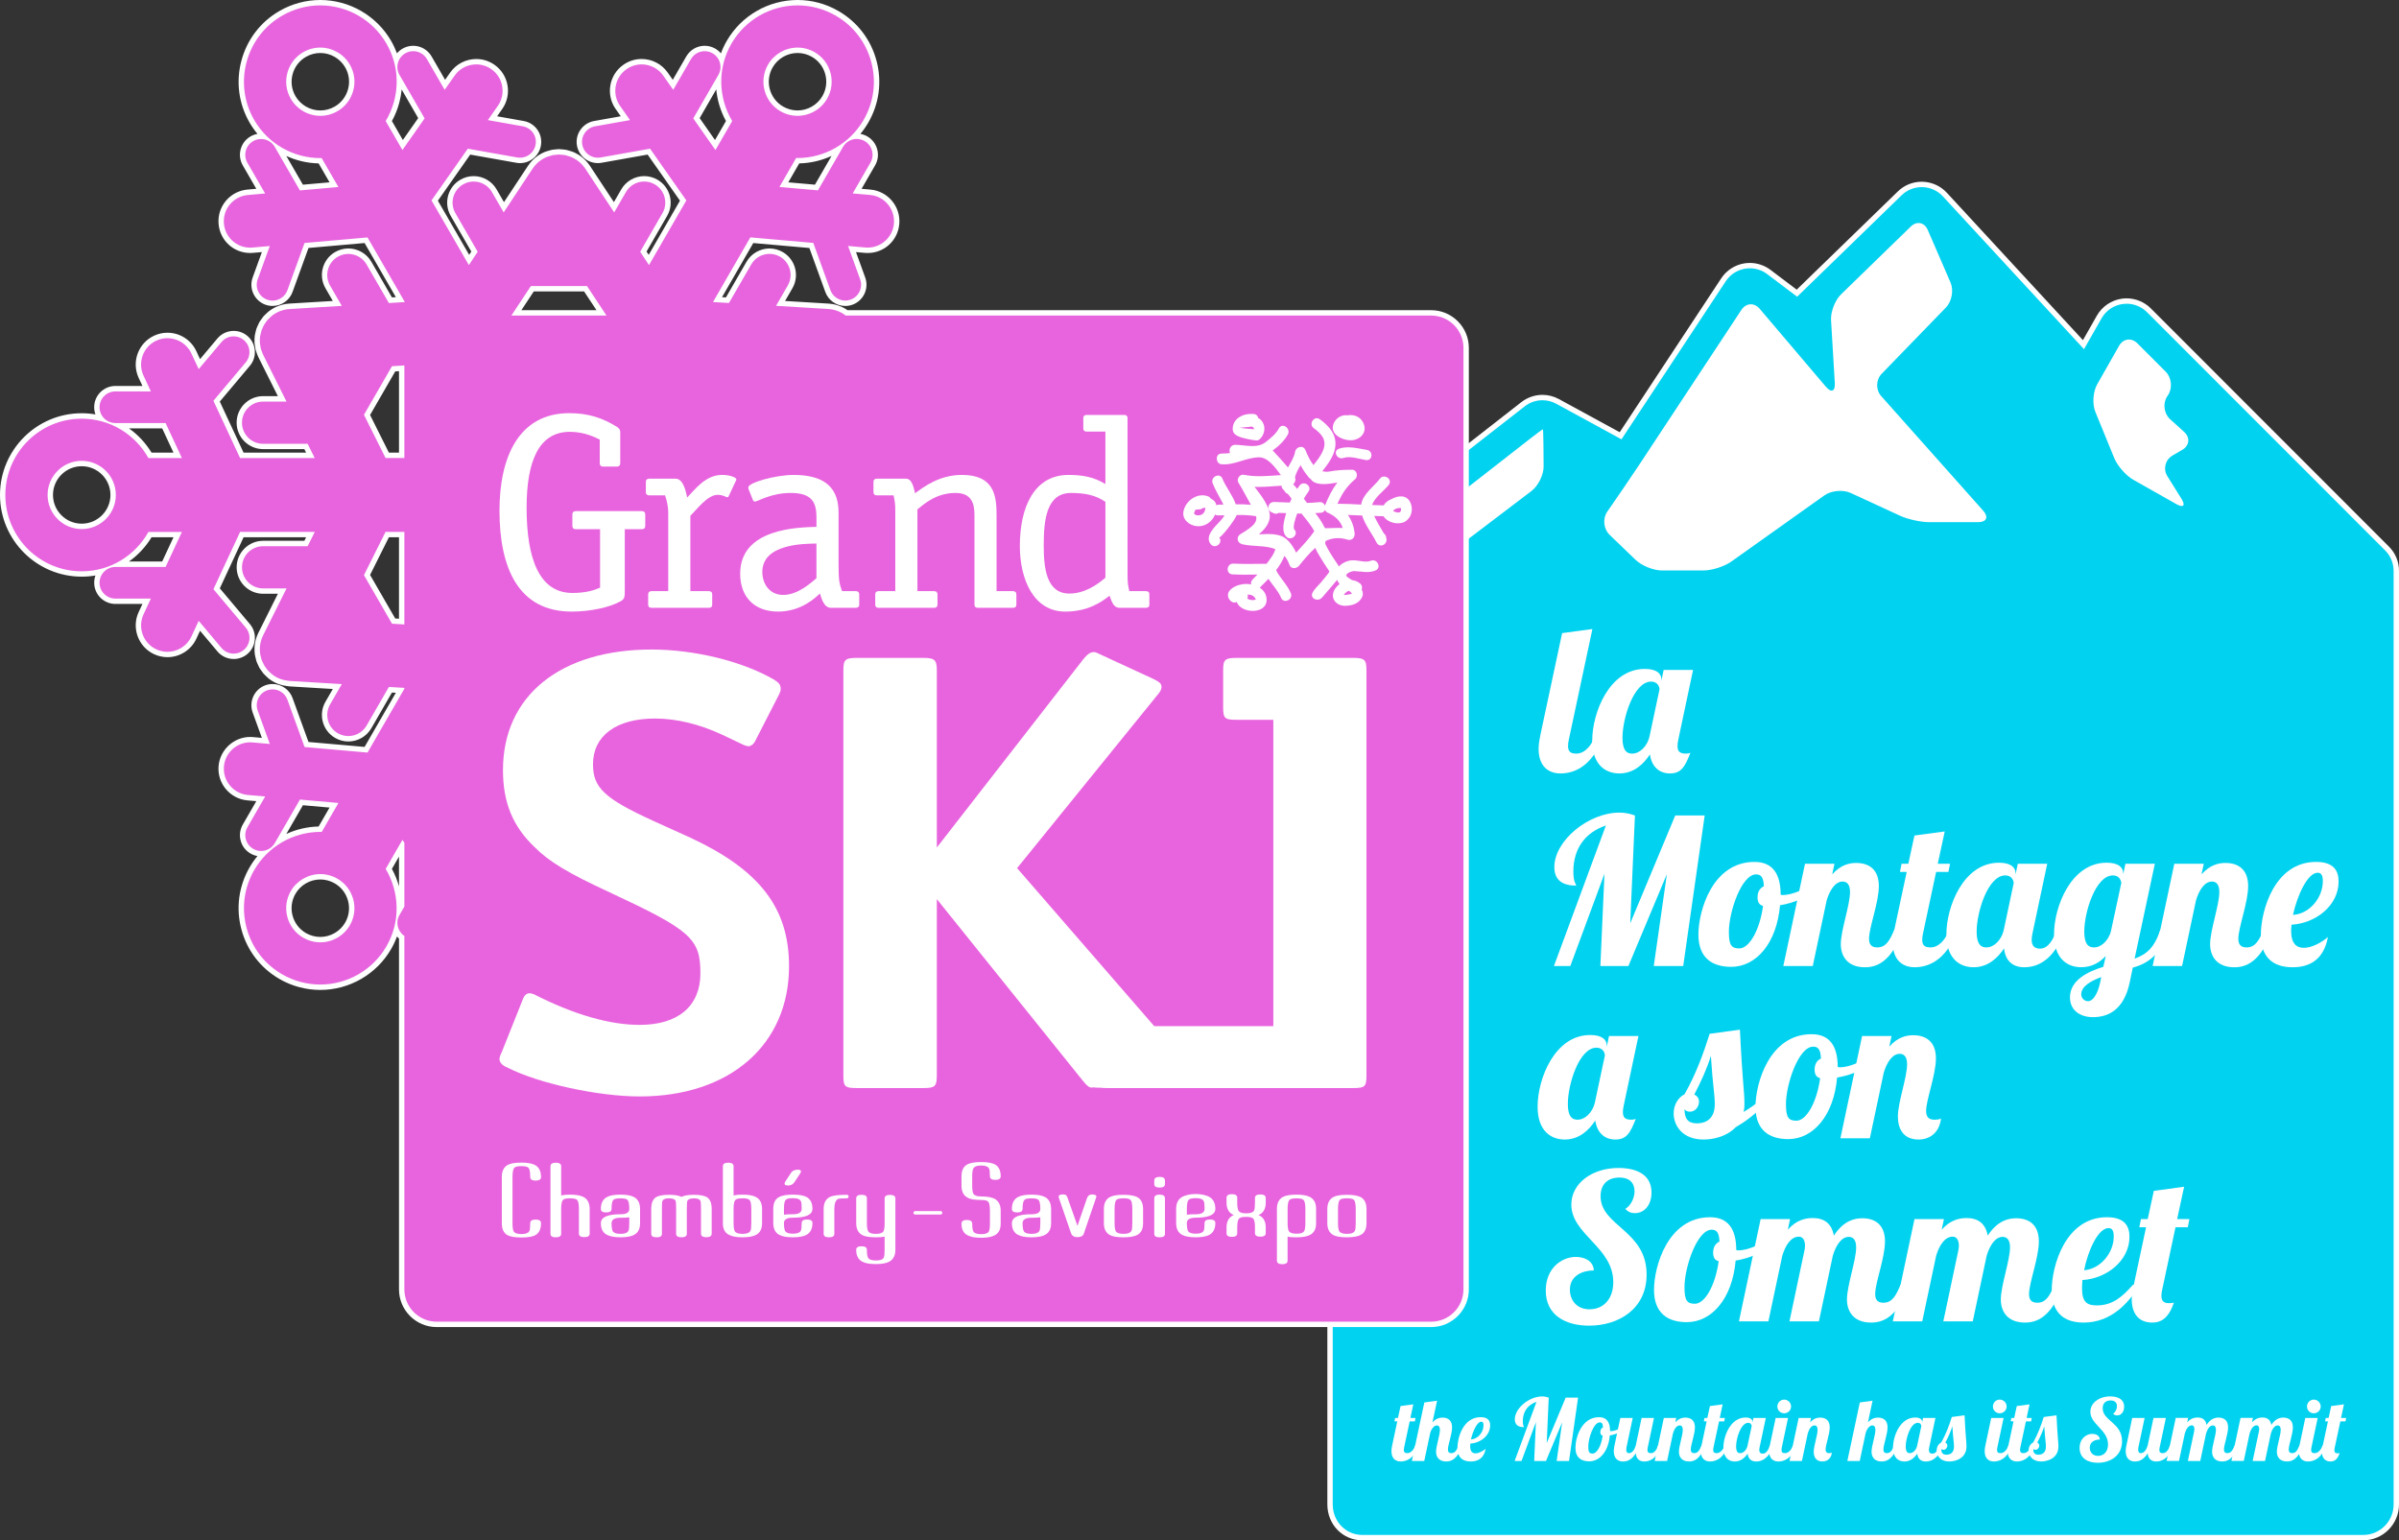 <!-- Generator: Adobe Illustrator 19.2.1, SVG Export Plug-In  -->
<svg version="1.1"
	 xmlns="http://www.w3.org/2000/svg" xmlns:xlink="http://www.w3.org/1999/xlink" xmlns:a="http://ns.adobe.com/AdobeSVGViewerExtensions/3.0/"
	 x="0px" y="0px" width="222.777px" height="143.054px" viewBox="0 0 222.777 143.054"
	 style="enable-background:new 0 0 222.777 143.054;" xml:space="preserve">
<rect x="0" y="0" width="222.777" height="143.054" fill="#333333" stroke="none"/>
<style type="text/css">
	.st0{fill:#00D2F0;}
	.st1{fill:#FFFFFF;}
	.st2{clip-path:url(#SVGID_2_);fill:url(#SVGID_3_);}
	.st3{fill:#E864DE;}
	.st4{clip-path:url(#SVGID_5_);fill:url(#SVGID_6_);}
</style>
<defs>
</defs>
<g>
	<g>
		<g>
			<path class="st0" d="M126.52,142.804c-1.688,0-3.009-1.354-3.009-3.082V52.901c0-0.859,0.448-1.722,1.199-2.307l16.724-13.053
				c0.512-0.399,1.151-0.62,1.802-0.62c0.488,0,0.973,0.124,1.401,0.358l5.854,3.193l9.558-14.489
				c0.443-0.672,1.153-1.136,1.947-1.272c0.165-0.029,0.33-0.042,0.496-0.042c0.633,0,1.259,0.21,1.763,0.59l2.611,1.971l9.55-9.275
				c0.549-0.534,1.273-0.828,2.039-0.828c0.862,0.023,1.617,0.365,2.15,0.941l12.872,13.942l1.461-2.571
				c0.448-0.79,1.253-1.333,2.153-1.455c0.131-0.018,0.262-0.026,0.392-0.026c0.782,0,1.518,0.305,2.07,0.858l22.118,22.128
				c0.544,0.545,0.856,1.299,0.856,2.069v86.708c0,1.699-1.383,3.082-3.082,3.082H126.52z"/>
		</g>
		<g>
			<path class="st1" d="M178.454,17.377c0.024,0,0.049,0,0.073,0.001c0.721,0.02,1.404,0.33,1.894,0.86l13.105,14.193l1.63-2.869
				c0.413-0.727,1.141-1.219,1.969-1.33c0.12-0.016,0.239-0.024,0.358-0.024c0.705,0,1.388,0.279,1.893,0.785l22.118,22.129
				c0.502,0.502,0.784,1.183,0.784,1.892v86.708c0,1.564-1.268,2.832-2.832,2.832H126.52c-1.564,0-2.759-1.268-2.759-2.832V52.901
				c0-0.824,0.453-1.603,1.103-2.11l16.725-13.053c0.481-0.375,1.062-0.567,1.647-0.567c0.439,0,0.88,0.108,1.281,0.327l6.056,3.303
				l9.685-14.681c0.407-0.617,1.051-1.038,1.78-1.164c0.151-0.026,0.303-0.039,0.454-0.039c0.578,0,1.145,0.187,1.612,0.54
				l2.782,2.1l9.703-9.424C177.089,17.648,177.759,17.377,178.454,17.377 M178.454,16.877c-0.831,0-1.617,0.319-2.213,0.898
				l-9.395,9.126l-2.44-1.842c-0.548-0.413-1.227-0.641-1.914-0.641c-0.18,0-0.361,0.016-0.539,0.046
				c-0.861,0.148-1.631,0.652-2.113,1.381l-9.431,14.297l-5.652-3.083c-0.465-0.254-0.991-0.388-1.521-0.388
				c-0.705,0-1.399,0.239-1.955,0.672l-16.725,13.053c-0.811,0.633-1.295,1.569-1.295,2.504v86.821c0,1.868,1.432,3.332,3.259,3.332
				h92.925c1.837,0,3.332-1.495,3.332-3.332V53.014c0-0.848-0.33-1.646-0.93-2.246l-22.118-22.129
				c-0.591-0.592-1.41-0.931-2.247-0.931c-0.141,0-0.283,0.009-0.426,0.029c-0.976,0.132-1.85,0.722-2.337,1.579l-1.292,2.274
				l-12.641-13.691c-0.577-0.625-1.397-0.997-2.248-1.021L178.454,16.877L178.454,16.877z"/>
		</g>
	</g>
</g>
<g>
	<path class="st1" d="M198.484,31.887c-0.551-0.551-1.317-0.448-1.702,0.23l-2.039,3.589c-0.385,0.678-0.459,1.823-0.164,2.544
		l1.759,4.301c0.295,0.722,1.092,1.626,1.77,2.009l3.975,2.247c0.679,0.384,0.896,0.157,0.483-0.504l-1.299-2.078
		c-0.413-0.661-0.2-1.523,0.473-1.916l0.913-0.532c0.673-0.393,0.751-1.142,0.173-1.665l-1.305-1.18
		c-0.578-0.523-0.697-1.481-0.264-2.129l0.07-0.104c0.433-0.648,0.337-1.63-0.214-2.181L198.484,31.887z"/>
</g>
<g>
	<path class="st1" d="M126.51,53.649c0,0.411,0.638,0.748,1.417,0.748h1.296c0.78,0,1.925-0.386,2.546-0.858l10.458-7.948
		c0.621-0.472,1.123-1.495,1.117-2.275l-0.016-2.006c-0.006-0.78-0.03-1.427-0.052-1.439c-0.022-0.012-0.543,0.37-1.158,0.85
		l-14.49,11.309C127.013,52.509,126.51,53.238,126.51,53.649z"/>
</g>
<g>
	<path class="st1" d="M174.694,36.788c-0.518-0.582-0.498-1.517,0.044-2.076l5.97-6.158c0.543-0.56,0.733-1.603,0.423-2.318
		l-2.114-4.881c-0.31-0.715-1.021-0.856-1.579-0.313l-6.472,6.292c-0.559,0.543-0.978,1.625-0.931,2.403l0.35,5.839
		c0.047,0.778-0.328,0.929-0.833,0.334l-6.143-7.234c-0.505-0.594-1.269-0.548-1.698,0.103l-9.479,14.369
		c-0.429,0.651-1.143,1.708-1.585,2.35l-1.394,2.021c-0.443,0.642-0.345,1.609,0.216,2.15l2.419,2.328
		c0.562,0.541,1.659,0.983,2.438,0.983h3.868c0.78,0,1.937-0.37,2.572-0.821l8.649-6.15c0.635-0.452,1.734-0.554,2.442-0.228
		l4.595,2.12c0.708,0.327,1.925,0.594,2.704,0.594h4.539c0.78,0,0.993-0.476,0.475-1.059L174.694,36.788z"/>
</g>
<g>
	<defs>
		<path id="SVGID_1_" d="M110.9,47.589l0.01-0.021c0.002-0.003,0.004-0.007,0.005-0.01C110.909,47.569,110.901,47.578,110.9,47.589
			 M110.914,47.558c0.002-0.003,0.004-0.007,0.006-0.011C110.918,47.551,110.916,47.554,110.914,47.558"/>
	</defs>
	<clipPath id="SVGID_2_">
		<use xlink:href="#SVGID_1_"  style="overflow:visible;"/>
	</clipPath>
	
		<linearGradient id="SVGID_3_" gradientUnits="userSpaceOnUse" x1="-122.631" y1="422.87" x2="-121.931" y2="422.87" gradientTransform="matrix(-3.900000e-06 -88.346 -88.346 3.900000e-06 37469.566 -10705.387)">
		<stop  offset="0" style="stop-color:#E3E2E2"/>
		<stop  offset="0.279" style="stop-color:#F2F2F2"/>
		<stop  offset="0.6" style="stop-color:#FCFCFC"/>
		<stop  offset="1" style="stop-color:#FFFFFF"/>
	</linearGradient>
	<rect x="110.9" y="47.547" class="st2" width="0.02" height="0.042"/>
</g>
<g>
	<path class="st1" d="M147.875,58.419l-2.186,10.258c-0.057,0.247-0.075,0.437-0.075,0.608c0,0.532,0.247,0.703,0.778,0.703
		c0.741,0,1.425-0.722,1.71-1.672h0.798c-1.083,3.097-2.964,3.514-3.989,3.514c-1.14,0-2.033-0.684-2.033-2.279
		c0-0.361,0.058-0.779,0.152-1.235l2.032-9.518L147.875,58.419z"/>
	<path class="st1" d="M157.222,62.218l-1.367,6.459c-0.057,0.247-0.076,0.437-0.076,0.608c0,0.532,0.247,0.703,0.779,0.703
		c0.171,0,0.284-0.019,0.418-0.076c-0.514,1.33-0.874,1.918-1.9,1.918c-1.025,0-1.709-0.665-1.861-1.767
		c-0.57,0.874-1.481,1.767-2.831,1.767c-1.291,0-2.526-0.798-2.526-3.058c0-2.565,1.577-6.649,4.883-6.649
		c1.082,0,1.538,0.418,1.538,0.969v0.133l0.209-1.007H157.222z M150.668,68.506c0,1.463,0.608,1.482,0.95,1.482
		c0.551,0,1.349-0.57,1.576-1.672l0.912-4.293c0-0.228-0.171-0.722-0.778-0.722C151.713,63.301,150.668,66.721,150.668,68.506z"/>
	<path class="st1" d="M153.573,89.716l1.216-8.529l-3.571,8.529h-2.603l0.38-8.567l-3.172,8.567h-1.521l4.825-13.051
		c-1.88,0.627-3.021,2.109-3.021,4.274c0,1.007,0.247,1.14,0.267,1.311c-1.235,0-2.033-0.475-2.033-1.729
		c0-2.432,3.153-5.053,6.041-5.053c0.494,0,0.988,0.095,1.444,0.266l-0.438,10.012l4.18-10.012h2.735l-1.994,13.981H153.573z"/>
	<path class="st1" d="M165.355,83.087c0.076,0.038,0.151,0.038,0.209,0.038c0.874,0,2.108-0.57,2.926-1.14l0.171,0.513
		c-0.723,0.779-1.976,1.348-3.363,1.577c-0.304,3.514-2.203,5.718-4.54,5.718c-1.767,0-3.039-0.836-3.039-3.002
		c0-2.185,1.291-6.743,5.205-6.743C164.557,80.047,165.355,81.092,165.355,83.087z M163.721,84.131
		c-0.399-0.095-0.513-0.418-0.513-0.797c0-0.532,0.246-0.874,0.589-1.026c-0.038-0.798-0.229-1.102-0.723-1.102
		c-1.349,0-2.526,3.476-2.526,5.338c0,1.253,0.247,1.538,0.969,1.538C162.447,88.082,163.417,86.372,163.721,84.131z"/>
	<path class="st1" d="M171.111,81.871c-0.684,0-1.196,0.798-1.481,1.748l-1.292,6.098h-2.735l2.014-9.498h2.735l-0.209,0.988
		c0.798-0.912,1.634-1.064,2.223-1.064c1.216,0,2.108,0.627,2.108,2.147c0,1.539-0.911,3.837-0.911,4.901
		c0,0.475,0.189,0.798,0.76,0.798c0.836,0,1.178-0.684,1.596-1.672h0.798c-1.064,3.115-2.526,3.515-3.533,3.515
		c-1.653,0-2.242-1.063-2.242-2.146c0-1.292,0.855-3.629,0.855-4.844C171.796,82.213,171.568,81.871,171.111,81.871z"/>
	<path class="st1" d="M180.592,77.217l-0.646,3.001h1.14l-0.151,0.76h-1.141l-1.216,5.699c-0.057,0.247-0.075,0.437-0.075,0.607
		c0,0.532,0.247,0.703,0.778,0.703c0.741,0,1.425-0.722,1.71-1.672h0.798c-1.083,3.097-2.964,3.515-3.989,3.515
		c-1.14,0-2.033-0.684-2.033-2.279c0-0.361,0.058-0.779,0.152-1.235l1.14-5.338h-0.627l0.152-0.76h0.627l0.569-2.622L180.592,77.217
		z"/>
	<path class="st1" d="M190.11,80.218l-1.367,6.459c-0.057,0.247-0.076,0.437-0.076,0.607c0,0.532,0.247,0.817,0.779,0.817
		c0.74,0,1.254-0.836,1.538-1.786h0.798c-1.082,3.097-2.792,3.515-3.818,3.515c-1.063,0-1.747-0.608-1.861-1.748
		c-0.589,0.874-1.481,1.748-2.831,1.748c-1.291,0-2.526-0.798-2.526-3.059c0-2.564,1.577-6.649,4.883-6.649
		c1.082,0,1.538,0.418,1.538,0.969v0.133l0.209-1.007H190.11z M183.557,86.506c0,1.463,0.608,1.481,0.95,1.481
		c0.551,0,1.349-0.57,1.576-1.672l0.912-4.293c0-0.228-0.171-0.722-0.778-0.722C184.602,81.301,183.557,84.72,183.557,86.506z"/>
	<path class="st1" d="M200.105,80.218l-1.88,8.814c1.158-0.418,1.861-1.063,2.394-2.717h0.798c-0.741,2.508-2.185,3.229-3.362,3.553
		l-0.285,1.367c-0.57,2.717-2.166,3.23-3.42,3.23c-1.158,0-2.128-0.608-2.128-1.843c0-1.596,1.672-2.395,3.097-2.831l0.229-1.007
		c-0.551,0.589-1.292,1.045-2.28,1.045c-1.291,0-2.526-0.798-2.526-3.059c0-2.564,1.577-6.649,4.883-6.649
		c1.082,0,1.538,0.418,1.538,0.969v0.114l0.209-0.988H200.105z M193.912,92.984c0.398,0,0.854-0.569,1.102-1.69l0.114-0.551
		c-0.969,0.36-1.862,0.854-1.862,1.614C193.266,92.623,193.494,92.984,193.912,92.984z M193.551,86.506
		c0,1.463,0.608,1.481,0.95,1.481c0.513,0,1.254-0.513,1.52-1.481l0.969-4.502c-0.019-0.209-0.171-0.703-0.778-0.703
		C194.596,81.301,193.551,84.72,193.551,86.506z"/>
	<path class="st1" d="M205.406,81.871c-0.684,0-1.196,0.798-1.481,1.748l-1.292,6.098h-2.735l2.014-9.498h2.735l-0.209,0.988
		c0.798-0.912,1.634-1.064,2.223-1.064c1.216,0,2.108,0.627,2.108,2.147c0,1.539-0.911,3.837-0.911,4.901
		c0,0.475,0.189,0.798,0.76,0.798c0.836,0,1.178-0.684,1.596-1.672h0.798c-1.064,3.115-2.526,3.515-3.533,3.515
		c-1.653,0-2.242-1.063-2.242-2.146c0-1.292,0.855-3.629,0.855-4.844C206.091,82.213,205.862,81.871,205.406,81.871z"/>
	<path class="st1" d="M213.938,88.026c0.722,0,1.634-0.475,2.241-1.007c-0.398,2.166-1.767,2.812-3.286,2.812
		c-1.767,0-2.944-0.874-2.944-3.021c0-2.185,1.234-6.763,5.129-6.763c1.69,0,2.09,0.874,2.09,1.824c0,2.204-2.09,3.875-4.369,4.008
		c-0.02,0.189-0.038,0.398-0.038,0.569C212.76,87.646,213.273,88.026,213.938,88.026z M215.23,81.054c-0.95,0-1.9,2.108-2.299,3.913
		c1.481-0.076,2.773-1.539,2.773-3.134C215.704,81.358,215.59,81.054,215.23,81.054z"/>
	<path class="st1" d="M152.15,96.218l-1.368,6.459c-0.057,0.247-0.076,0.437-0.076,0.607c0,0.532,0.247,0.703,0.779,0.703
		c0.171,0,0.284-0.019,0.418-0.076c-0.514,1.33-0.874,1.919-1.9,1.919c-1.025,0-1.709-0.665-1.861-1.767
		c-0.57,0.874-1.481,1.767-2.831,1.767c-1.291,0-2.526-0.798-2.526-3.059c0-2.564,1.577-6.649,4.883-6.649
		c1.082,0,1.538,0.418,1.538,0.97v0.133l0.209-1.007H152.15z M145.595,102.506c0,1.463,0.608,1.481,0.95,1.481
		c0.551,0,1.349-0.57,1.576-1.672l0.912-4.293c0-0.229-0.171-0.722-0.778-0.722C146.64,97.301,145.595,100.72,145.595,102.506z"/>
	<path class="st1" d="M164.081,102.316c-0.987,1.14-2.032,1.862-2.906,2.375c-0.798,0.836-2.014,1.14-2.982,1.14
		c-1.938,0-2.773-1.272-2.773-2.432c0-0.874,0.493-1.52,1.007-1.767c1.063-1.881,1.747-3.762,2.336-5.623l2.812-0.38
		c0.229,4.92,0.418,5.661,0.418,6.915c0,0.266-0.019,0.493-0.076,0.722c0.514-0.304,1.007-0.646,1.368-0.95H164.081z
		 M156.939,103.246c-0.19,0-0.418-0.057-0.513-0.247c0,0.894,0.322,1.33,1.158,1.33s1.653-0.437,1.653-1.767
		c0-0.988-0.172-1.577-0.361-4.502c-0.38,1.234-0.912,2.374-1.539,3.59c0.247,0.114,0.438,0.342,0.438,0.665
		C157.775,102.772,157.433,103.246,156.939,103.246z"/>
	<path class="st1" d="M170.655,99.086c0.076,0.038,0.151,0.038,0.209,0.038c0.874,0,2.108-0.57,2.926-1.14l0.171,0.513
		c-0.723,0.779-1.976,1.349-3.363,1.577c-0.304,3.514-2.203,5.718-4.54,5.718c-1.767,0-3.039-0.836-3.039-3.002
		c0-2.185,1.291-6.743,5.205-6.743C169.858,96.047,170.655,97.092,170.655,99.086z M169.022,100.131
		c-0.399-0.095-0.513-0.418-0.513-0.798c0-0.532,0.246-0.874,0.589-1.025c-0.038-0.799-0.229-1.103-0.723-1.103
		c-1.349,0-2.526,3.477-2.526,5.339c0,1.253,0.247,1.538,0.969,1.538C167.748,104.082,168.718,102.372,169.022,100.131z"/>
	<path class="st1" d="M176.412,97.87c-0.684,0-1.196,0.798-1.481,1.748l-1.292,6.098h-2.735l2.014-9.498h2.735l-0.209,0.987
		c0.798-0.912,1.634-1.063,2.223-1.063c1.216,0,2.108,0.627,2.108,2.146c0,1.539-0.911,3.838-0.911,4.901
		c0,0.475,0.189,0.798,0.76,0.798c0.322,0,0.513-0.038,0.627-0.114c-0.171,1.368-1.083,1.957-2.09,1.957
		c-1.463,0-1.919-1.063-1.919-2.146c0-1.292,0.855-3.629,0.855-4.845C177.097,98.212,176.868,97.87,176.412,97.87z"/>
	<path class="st1" d="M151.807,112.667c-0.342,0-0.627-0.114-0.874-0.399c0.514-0.304,0.855-1.007,0.855-1.634
		c0-0.665-0.361-1.272-1.406-1.272s-1.747,0.589-1.747,1.729c0,2.793,4.274,3.173,4.274,7.275c0,3.192-2.584,4.75-5.339,4.75
		c-2.165,0-4.027-0.95-4.027-3.268c0-2.052,1.463-3.115,2.793-3.115c0.665,0,1.614,0.266,1.672,1.253
		c-1.026,0-2.223,0.476-2.223,1.786c0,0.95,0.607,1.824,1.823,1.824c1.273,0,2.204-0.932,2.204-2.527
		c0-3.248-3.895-4.407-3.895-7.199c0-1.977,1.938-3.401,4.389-3.401c0.893,0,3.058,0.19,3.058,2.28
		C153.364,111.85,152.757,112.667,151.807,112.667z"/>
	<path class="st1" d="M161.232,116.086c0.076,0.038,0.151,0.038,0.209,0.038c0.874,0,2.108-0.57,2.926-1.14l0.171,0.513
		c-0.723,0.779-1.976,1.349-3.363,1.577c-0.304,3.514-2.203,5.718-4.54,5.718c-1.767,0-3.039-0.836-3.039-3.002
		c0-2.185,1.291-6.743,5.205-6.743C160.434,113.047,161.232,114.092,161.232,116.086z M159.598,117.131
		c-0.399-0.095-0.513-0.418-0.513-0.798c0-0.532,0.246-0.874,0.589-1.025c-0.038-0.799-0.229-1.103-0.723-1.103
		c-1.349,0-2.526,3.477-2.526,5.339c0,1.253,0.247,1.538,0.969,1.538C158.324,121.082,159.294,119.372,159.598,117.131z"/>
	<path class="st1" d="M171.681,114.87c-0.684,0-1.196,0.798-1.481,1.748l-1.292,6.098h-2.735l1.387-6.554
		c0.038-0.152,0.057-0.304,0.057-0.475c0-0.418-0.151-0.836-0.569-0.836c-0.741,0-1.254,0.816-1.539,1.767l-1.292,6.098h-2.735
		l2.014-9.498h2.735l-0.209,0.987c0.798-0.912,1.653-1.083,2.317-1.083c1.007,0,1.748,0.456,1.957,1.634
		c0.912-1.405,1.938-1.614,2.641-1.614c1.216,0,2.108,0.627,2.108,2.146c0,1.539-0.911,3.838-0.911,4.901
		c0,0.475,0.189,0.798,0.76,0.798c0.836,0,1.178-0.684,1.596-1.672h0.798c-1.064,3.115-2.526,3.515-3.534,3.515
		c-1.652,0-2.241-1.063-2.241-2.146c0-1.292,0.854-3.629,0.854-4.845C172.364,115.212,172.137,114.87,171.681,114.87z"/>
	<path class="st1" d="M185.969,114.87c-0.684,0-1.196,0.798-1.481,1.748l-1.292,6.098h-2.735l1.387-6.554
		c0.038-0.152,0.057-0.304,0.057-0.475c0-0.418-0.151-0.836-0.569-0.836c-0.741,0-1.254,0.816-1.539,1.767l-1.292,6.098h-2.735
		l2.014-9.498h2.735l-0.209,0.987c0.798-0.912,1.652-1.083,2.317-1.083c1.007,0,1.748,0.456,1.957,1.634
		c0.912-1.405,1.938-1.614,2.641-1.614c1.216,0,2.108,0.627,2.108,2.146c0,1.539-0.911,3.838-0.911,4.901
		c0,0.475,0.189,0.798,0.76,0.798c0.836,0,1.178-0.684,1.596-1.672h0.798c-1.064,3.115-2.526,3.515-3.533,3.515
		c-1.653,0-2.242-1.063-2.242-2.146c0-1.292,0.854-3.629,0.854-4.845C186.652,115.212,186.425,114.87,185.969,114.87z"/>
	<path class="st1" d="M194.71,121.235c1.501,0,2.412-0.836,3.362-1.919h0.646c-1.082,1.748-2.697,3.515-5.224,3.515
		c-1.786,0-2.964-0.874-2.964-3.021c0-2.185,1.235-6.763,5.129-6.763c1.691,0,2.09,0.873,2.09,1.823c0,2.185-2.09,3.876-4.369,4.009
		c-0.019,0.266-0.038,0.531-0.038,0.76C193.342,120.931,193.798,121.235,194.71,121.235z M195.812,114.054
		c-0.969,0-1.899,2.032-2.279,3.913c1.463-0.095,2.754-1.558,2.754-3.135C196.286,114.358,196.173,114.054,195.812,114.054z"/>
	<path class="st1" d="M200.809,119.677c-0.057,0.228-0.095,0.456-0.095,0.665c0,0.398,0.152,0.684,0.665,0.684
		c0.133,0,0.342,0,0.494-0.057c-0.532,1.634-1.368,1.861-2.014,1.861c-1.33,0-1.9-0.931-1.9-2.146c0-0.323,0.038-0.665,0.114-1.007
		l1.216-5.699h-0.627l0.152-0.76h0.627l0.569-2.622l2.812-0.38c0,0-0.285,1.292-0.646,3.002h1.14l-0.152,0.76h-1.14L200.809,119.677
		z"/>
</g>
<g>
	<path class="st1" d="M131.243,130.423l-0.271,1.263h0.479l-0.064,0.32h-0.479l-0.512,2.398c-0.024,0.104-0.032,0.185-0.032,0.256
		c0,0.224,0.104,0.296,0.328,0.296c0.312,0,0.6-0.304,0.72-0.703h0.336c-0.456,1.303-1.248,1.479-1.68,1.479
		c-0.479,0-0.855-0.287-0.855-0.959c0-0.152,0.024-0.328,0.064-0.52l0.479-2.247h-0.264l0.063-0.32h0.265l0.239-1.103
		L131.243,130.423z"/>
	<path class="st1" d="M133.419,132.382c-0.312,0-0.56,0.487-0.607,0.703l-0.552,2.599h-1.151l1.159-5.437l1.184-0.16l-0.432,2.015
		c0.336-0.384,0.688-0.447,0.936-0.447c0.512,0,0.887,0.264,0.887,0.903c0,0.647-0.384,1.615-0.384,2.062
		c0,0.2,0.08,0.336,0.32,0.336c0.352,0,0.496-0.288,0.672-0.703h0.336c-0.448,1.311-1.063,1.479-1.487,1.479
		c-0.696,0-0.943-0.447-0.943-0.903c0-0.544,0.359-1.527,0.359-2.039C133.715,132.526,133.619,132.382,133.419,132.382z"/>
	<path class="st1" d="M137.02,134.973c0.304,0,0.688-0.2,0.943-0.424c-0.168,0.911-0.744,1.183-1.384,1.183
		c-0.743,0-1.239-0.367-1.239-1.271c0-0.92,0.521-2.847,2.159-2.847c0.712,0,0.88,0.367,0.88,0.768c0,0.928-0.88,1.631-1.84,1.687
		c-0.008,0.08-0.016,0.168-0.016,0.24C136.524,134.813,136.739,134.973,137.02,134.973z M137.563,132.038
		c-0.399,0-0.799,0.888-0.967,1.646c0.623-0.031,1.167-0.647,1.167-1.319C137.763,132.166,137.715,132.038,137.563,132.038z"/>
	<path class="st1" d="M144.554,135.684l0.512-3.59l-1.503,3.59h-1.096l0.16-3.605l-1.335,3.605h-0.64l2.03-5.493
		c-0.791,0.265-1.271,0.888-1.271,1.8c0,0.424,0.104,0.479,0.112,0.552c-0.52,0-0.855-0.2-0.855-0.729
		c0-1.023,1.327-2.126,2.543-2.126c0.207,0,0.415,0.04,0.607,0.111l-0.184,4.214l1.759-4.214h1.151l-0.84,5.885H144.554z"/>
	<path class="st1" d="M149.515,132.894c0.032,0.016,0.063,0.016,0.088,0.016c0.367,0,0.888-0.239,1.231-0.479l0.071,0.216
		c-0.304,0.328-0.831,0.567-1.415,0.664c-0.128,1.479-0.928,2.406-1.911,2.406c-0.743,0-1.279-0.352-1.279-1.264
		c0-0.919,0.544-2.838,2.191-2.838C149.179,131.615,149.515,132.054,149.515,132.894z M148.827,133.333
		c-0.168-0.04-0.216-0.176-0.216-0.336c0-0.224,0.104-0.367,0.247-0.432c-0.016-0.336-0.096-0.464-0.304-0.464
		c-0.567,0-1.063,1.464-1.063,2.247c0,0.527,0.104,0.647,0.408,0.647C148.291,134.996,148.699,134.277,148.827,133.333z"/>
	<path class="st1" d="M153.594,131.686l-0.575,2.719c-0.024,0.104-0.032,0.185-0.032,0.256c0,0.224,0.104,0.296,0.328,0.296
		c0.312,0,0.527-0.304,0.647-0.703h0.336c-0.456,1.303-1.176,1.479-1.607,1.479c-0.456,0-0.744-0.264-0.792-0.759
		c-0.399,0.655-0.848,0.759-1.183,0.759c-0.48,0-0.856-0.287-0.856-0.959c0-0.152,0.024-0.328,0.064-0.52l0.544-2.567h1.151
		l-0.576,2.719c-0.016,0.08-0.023,0.152-0.023,0.224c0,0.185,0.063,0.328,0.239,0.328c0.312,0,0.521-0.304,0.64-0.703l0.544-2.567
		H153.594z"/>
	<path class="st1" d="M155.979,132.382c-0.287,0-0.504,0.336-0.623,0.735l-0.544,2.566h-1.151l0.848-3.998h1.151l-0.088,0.416
		c0.336-0.384,0.688-0.447,0.936-0.447c0.512,0,0.887,0.264,0.887,0.903c0,0.647-0.384,1.615-0.384,2.062
		c0,0.2,0.08,0.336,0.32,0.336c0.352,0,0.496-0.288,0.672-0.703h0.336c-0.448,1.311-1.063,1.479-1.487,1.479
		c-0.696,0-0.943-0.447-0.943-0.903c0-0.544,0.359-1.527,0.359-2.039C156.267,132.526,156.171,132.382,155.979,132.382z"/>
	<path class="st1" d="M159.971,130.423l-0.271,1.263h0.479l-0.063,0.32h-0.48l-0.512,2.398c-0.023,0.104-0.031,0.185-0.031,0.256
		c0,0.224,0.104,0.296,0.327,0.296c0.312,0,0.6-0.304,0.72-0.703h0.336c-0.456,1.303-1.247,1.479-1.679,1.479
		c-0.48,0-0.856-0.287-0.856-0.959c0-0.152,0.024-0.328,0.064-0.52l0.479-2.247h-0.264l0.064-0.32h0.264l0.239-1.103
		L159.971,130.423z"/>
	<path class="st1" d="M163.978,131.686l-0.575,2.719c-0.024,0.104-0.032,0.185-0.032,0.256c0,0.224,0.104,0.344,0.327,0.344
		c0.312,0,0.528-0.352,0.648-0.751h0.336c-0.456,1.303-1.176,1.479-1.607,1.479c-0.448,0-0.735-0.256-0.784-0.735
		c-0.247,0.368-0.623,0.735-1.19,0.735c-0.544,0-1.063-0.336-1.063-1.287c0-1.079,0.663-2.798,2.055-2.798
		c0.455,0,0.647,0.176,0.647,0.407v0.056l0.088-0.424H163.978z M161.219,134.333c0,0.615,0.256,0.623,0.4,0.623
		c0.231,0,0.567-0.239,0.663-0.703l0.384-1.808c0-0.096-0.071-0.304-0.327-0.304C161.659,132.142,161.219,133.581,161.219,134.333z"
		/>
	<path class="st1" d="M166.043,131.686l-0.576,2.719c-0.023,0.104-0.031,0.185-0.031,0.256c0,0.224,0.104,0.296,0.327,0.296
		c0.312,0,0.6-0.304,0.72-0.703h0.336c-0.456,1.303-1.247,1.479-1.679,1.479c-0.48,0-0.856-0.287-0.856-0.959
		c0-0.152,0.024-0.328,0.064-0.52l0.544-2.567H166.043z M165.683,129.984c0.353,0,0.64,0.287,0.64,0.64
		c0,0.352-0.287,0.631-0.64,0.631c-0.352,0-0.632-0.279-0.632-0.631C165.051,130.271,165.331,129.984,165.683,129.984z"/>
	<path class="st1" d="M168.498,132.382c-0.287,0-0.504,0.336-0.623,0.735l-0.544,2.566h-1.151l0.848-3.998h1.151l-0.088,0.416
		c0.336-0.384,0.688-0.447,0.936-0.447c0.512,0,0.887,0.264,0.887,0.903c0,0.647-0.384,1.615-0.384,2.062
		c0,0.2,0.08,0.336,0.32,0.336c0.136,0,0.216-0.016,0.264-0.048c-0.072,0.576-0.456,0.823-0.879,0.823
		c-0.616,0-0.808-0.447-0.808-0.903c0-0.544,0.359-1.527,0.359-2.039C168.786,132.526,168.691,132.382,168.498,132.382z"/>
	<path class="st1" d="M173.859,132.382c-0.312,0-0.56,0.487-0.607,0.703l-0.552,2.599h-1.151l1.159-5.437l1.184-0.16l-0.432,2.015
		c0.336-0.384,0.688-0.447,0.936-0.447c0.512,0,0.887,0.264,0.887,0.903c0,0.647-0.384,1.615-0.384,2.062
		c0,0.2,0.08,0.336,0.32,0.336c0.352,0,0.496-0.288,0.672-0.703h0.336c-0.448,1.311-1.063,1.479-1.487,1.479
		c-0.696,0-0.943-0.447-0.943-0.903c0-0.544,0.359-1.527,0.359-2.039C174.154,132.526,174.059,132.382,173.859,132.382z"/>
	<path class="st1" d="M179.73,131.686l-0.575,2.719c-0.024,0.104-0.032,0.185-0.032,0.256c0,0.224,0.104,0.344,0.327,0.344
		c0.312,0,0.528-0.352,0.648-0.751h0.336c-0.456,1.303-1.176,1.479-1.607,1.479c-0.448,0-0.735-0.256-0.784-0.735
		c-0.247,0.368-0.623,0.735-1.19,0.735c-0.544,0-1.063-0.336-1.063-1.287c0-1.079,0.663-2.798,2.055-2.798
		c0.455,0,0.647,0.176,0.647,0.407v0.056l0.088-0.424H179.73z M176.971,134.333c0,0.615,0.256,0.623,0.4,0.623
		c0.231,0,0.567-0.239,0.663-0.703l0.384-1.808c0-0.096-0.071-0.304-0.327-0.304C177.411,132.142,176.971,133.581,176.971,134.333z"
		/>
	<path class="st1" d="M182.435,131.439c0.096,2.07,0.176,2.383,0.176,2.91c0,1.039-0.943,1.383-1.6,1.383
		c-0.815,0-1.167-0.535-1.167-1.023c0-0.367,0.208-0.64,0.424-0.743c0.447-0.792,0.735-1.583,0.983-2.367L182.435,131.439z
		 M180.484,134.645c-0.08,0-0.176-0.024-0.216-0.104c0,0.376,0.136,0.561,0.487,0.561c0.353,0,0.696-0.185,0.696-0.744
		c0-0.416-0.072-0.663-0.152-1.895c-0.16,0.52-0.384,0.999-0.647,1.511c0.104,0.048,0.184,0.144,0.184,0.28
		C180.835,134.445,180.692,134.645,180.484,134.645z"/>
	<path class="st1" d="M186.06,131.686l-0.576,2.719c-0.023,0.104-0.032,0.185-0.032,0.256c0,0.224,0.104,0.296,0.328,0.296
		c0.312,0,0.6-0.304,0.72-0.703h0.336c-0.456,1.303-1.247,1.479-1.679,1.479c-0.48,0-0.855-0.287-0.855-0.959
		c0-0.152,0.023-0.328,0.063-0.52l0.544-2.567H186.06z M185.699,129.984c0.353,0,0.64,0.287,0.64,0.64
		c0,0.352-0.287,0.631-0.64,0.631c-0.352,0-0.631-0.279-0.631-0.631C185.068,130.271,185.348,129.984,185.699,129.984z"/>
	<path class="st1" d="M188.467,130.423l-0.271,1.263h0.479l-0.063,0.32h-0.48l-0.512,2.398c-0.023,0.104-0.031,0.185-0.031,0.256
		c0,0.224,0.104,0.296,0.327,0.296c0.312,0,0.6-0.304,0.72-0.703h0.336c-0.456,1.303-1.247,1.479-1.679,1.479
		c-0.48,0-0.856-0.287-0.856-0.959c0-0.152,0.024-0.328,0.064-0.52l0.479-2.247h-0.264l0.064-0.32h0.264l0.239-1.103
		L188.467,130.423z"/>
	<path class="st1" d="M190.971,131.439c0.096,2.07,0.176,2.383,0.176,2.91c0,1.039-0.943,1.383-1.6,1.383
		c-0.815,0-1.167-0.535-1.167-1.023c0-0.367,0.208-0.64,0.424-0.743c0.447-0.792,0.735-1.583,0.983-2.367L190.971,131.439z
		 M189.02,134.645c-0.08,0-0.176-0.024-0.216-0.104c0,0.376,0.136,0.561,0.487,0.561c0.353,0,0.696-0.185,0.696-0.744
		c0-0.416-0.072-0.663-0.152-1.895c-0.16,0.52-0.384,0.999-0.647,1.511c0.104,0.048,0.184,0.144,0.184,0.28
		C189.371,134.445,189.228,134.645,189.02,134.645z"/>
	<path class="st1" d="M196.595,131.454c-0.145,0-0.265-0.048-0.368-0.168c0.216-0.128,0.359-0.424,0.359-0.688
		c0-0.28-0.151-0.536-0.591-0.536c-0.44,0-0.736,0.248-0.736,0.728c0,1.176,1.8,1.336,1.8,3.062c0,1.344-1.088,1.999-2.247,1.999
		c-0.912,0-1.695-0.399-1.695-1.375c0-0.863,0.616-1.312,1.176-1.312c0.279,0,0.68,0.112,0.703,0.528
		c-0.432,0-0.936,0.199-0.936,0.751c0,0.4,0.256,0.768,0.768,0.768c0.536,0,0.928-0.392,0.928-1.063c0-1.367-1.64-1.854-1.64-3.03
		c0-0.831,0.816-1.431,1.848-1.431c0.376,0,1.287,0.079,1.287,0.959C197.25,131.111,196.994,131.454,196.595,131.454z"/>
	<path class="st1" d="M201.13,131.686l-0.575,2.719c-0.024,0.104-0.032,0.185-0.032,0.256c0,0.224,0.104,0.296,0.327,0.296
		c0.312,0,0.528-0.304,0.648-0.703h0.336c-0.456,1.303-1.176,1.479-1.607,1.479c-0.456,0-0.744-0.264-0.792-0.759
		c-0.399,0.655-0.848,0.759-1.183,0.759c-0.48,0-0.855-0.287-0.855-0.959c0-0.152,0.023-0.328,0.063-0.52l0.544-2.567h1.151
		l-0.576,2.719c-0.016,0.08-0.023,0.152-0.023,0.224c0,0.185,0.063,0.328,0.239,0.328c0.312,0,0.52-0.304,0.64-0.703l0.544-2.567
		H201.13z"/>
	<path class="st1" d="M205.49,132.382c-0.288,0-0.504,0.336-0.624,0.735l-0.544,2.566h-1.151l0.584-2.758
		c0.016-0.064,0.023-0.128,0.023-0.2c0-0.176-0.063-0.352-0.239-0.352c-0.312,0-0.528,0.344-0.647,0.743l-0.544,2.566h-1.151
		l0.848-3.998h1.151l-0.088,0.416c0.336-0.384,0.695-0.455,0.976-0.455c0.423,0,0.735,0.191,0.823,0.688
		c0.384-0.592,0.815-0.68,1.111-0.68c0.512,0,0.888,0.264,0.888,0.903c0,0.647-0.384,1.615-0.384,2.062
		c0,0.2,0.08,0.336,0.319,0.336c0.353,0,0.496-0.288,0.672-0.703h0.336c-0.448,1.311-1.063,1.479-1.487,1.479
		c-0.695,0-0.943-0.447-0.943-0.903c0-0.544,0.359-1.527,0.359-2.039C205.777,132.526,205.682,132.382,205.49,132.382z"/>
	<path class="st1" d="M211.506,132.382c-0.288,0-0.504,0.336-0.624,0.735l-0.544,2.566h-1.151l0.584-2.758
		c0.016-0.064,0.023-0.128,0.023-0.2c0-0.176-0.063-0.352-0.239-0.352c-0.312,0-0.528,0.344-0.647,0.743l-0.544,2.566h-1.151
		l0.848-3.998h1.151l-0.088,0.416c0.336-0.384,0.695-0.455,0.976-0.455c0.423,0,0.735,0.191,0.823,0.688
		c0.384-0.592,0.815-0.68,1.111-0.68c0.512,0,0.888,0.264,0.888,0.903c0,0.647-0.384,1.615-0.384,2.062
		c0,0.2,0.08,0.336,0.319,0.336c0.353,0,0.496-0.288,0.672-0.703h0.336c-0.448,1.311-1.063,1.479-1.487,1.479
		c-0.695,0-0.943-0.447-0.943-0.903c0-0.544,0.359-1.527,0.359-2.039C211.793,132.526,211.697,132.382,211.506,132.382z"/>
	<path class="st1" d="M215.227,131.686l-0.576,2.719c-0.023,0.104-0.031,0.185-0.031,0.256c0,0.224,0.104,0.296,0.327,0.296
		c0.312,0,0.6-0.304,0.72-0.703h0.336c-0.456,1.303-1.247,1.479-1.679,1.479c-0.48,0-0.856-0.287-0.856-0.959
		c0-0.152,0.024-0.328,0.064-0.52l0.544-2.567H215.227z M214.866,129.984c0.353,0,0.64,0.287,0.64,0.64
		c0,0.352-0.287,0.631-0.64,0.631c-0.352,0-0.632-0.279-0.632-0.631C214.234,130.271,214.515,129.984,214.866,129.984z"/>
	<path class="st1" d="M216.818,134.405c-0.024,0.096-0.04,0.192-0.04,0.28c0,0.168,0.064,0.288,0.28,0.288
		c0.056,0,0.144,0,0.207-0.024c-0.224,0.688-0.575,0.783-0.847,0.783c-0.56,0-0.8-0.392-0.8-0.903c0-0.136,0.016-0.279,0.048-0.424
		l0.512-2.398h-0.264l0.063-0.32h0.264l0.24-1.103l1.184-0.16c0,0-0.12,0.544-0.271,1.263h0.479l-0.064,0.32h-0.479L216.818,134.405
		z"/>
</g>
<g>
	<g>
		<path class="st3" d="M40.551,122.996c-1.792,0-3.25-1.458-3.25-3.25V87.051c-0.227-0.181-0.398-0.411-0.507-0.666
			c-0.162,0.562-0.393,1.11-0.693,1.63c-1.307,2.264-3.743,3.67-6.359,3.67c-1.282,0-2.549-0.34-3.665-0.983
			c-1.697-0.981-2.911-2.563-3.418-4.456c-0.507-1.893-0.247-3.87,0.733-5.568c0.298-0.516,0.654-0.987,1.059-1.408
			c-0.066,0.008-0.134,0.012-0.201,0.012c-0.301,0-0.598-0.08-0.859-0.231c-0.397-0.229-0.682-0.6-0.801-1.044
			c-0.119-0.444-0.058-0.907,0.172-1.305l1.452-2.514l-1.214-0.107c-0.718-0.063-1.369-0.402-1.832-0.955
			c-0.463-0.553-0.684-1.253-0.62-1.971c0.123-1.381,1.302-2.463,2.686-2.463c0.08,0,0.16,0.003,0.241,0.011l1.212,0.107
			l-0.989-2.729c-0.323-0.892,0.139-1.88,1.031-2.203c0.189-0.068,0.386-0.103,0.585-0.103c0.722,0,1.373,0.456,1.618,1.133
			l1.535,4.235l5.528,0.487l3.185-5.516l-0.923-0.056l-1.99,3.448c-0.393,0.682-1.127,1.105-1.916,1.105
			c-0.387,0-0.769-0.103-1.104-0.297c-1.055-0.609-1.417-1.963-0.808-3.019l0.886-1.536l-4.448-0.268
			c-0.083-0.005-0.161-0.02-0.24-0.035l-0.131-0.275l-0.033,0.248c-0.058-0.008-0.116-0.016-0.174-0.03
			c-0.237-0.059-0.458-0.139-0.655-0.237c-0.192-0.097-0.367-0.208-0.529-0.334c-0.056-0.043-0.106-0.092-0.156-0.142l0.051-0.295
			l-0.167,0.186c-0.061-0.055-0.121-0.11-0.175-0.171c-0.054-0.062-0.101-0.129-0.146-0.196l0.113-0.272l-0.201,0.149
			c-0.044-0.06-0.088-0.12-0.125-0.184c-0.036-0.062-0.064-0.127-0.093-0.193l0.158-0.256l-0.226,0.108
			c-0.035-0.072-0.069-0.144-0.095-0.221c-0.025-0.074-0.042-0.149-0.058-0.224l0.203-0.227l-0.242,0.063
			c-0.018-0.07-0.036-0.14-0.046-0.213c-0.026-0.19-0.032-0.383-0.023-0.577c0.011-0.262,0.046-0.476,0.102-0.682
			c0.054-0.203,0.13-0.403,0.226-0.595l1.993-3.991h-1.773c-1.219,0-2.21-0.991-2.21-2.21s0.991-2.21,2.21-2.21h3.982l0.413-0.827
			h-6.37l-2.342,5.031l2.9,3.447c0.61,0.727,0.517,1.814-0.209,2.424c-0.31,0.26-0.703,0.403-1.106,0.403
			c-0.51,0-0.99-0.223-1.317-0.613l-1.869-2.221l-0.514,1.104c-0.441,0.948-1.403,1.561-2.449,1.561
			c-0.395,0-0.777-0.085-1.138-0.252c-1.35-0.628-1.937-2.238-1.309-3.587l0.514-1.104h-2.903c-0.949,0-1.72-0.771-1.72-1.72
			c0-0.384,0.127-0.74,0.341-1.027c-0.565,0.14-1.152,0.213-1.749,0.213c-4.046,0-7.338-3.292-7.338-7.338s3.292-7.338,7.338-7.338
			c0.597,0,1.183,0.073,1.749,0.212c-0.213-0.287-0.34-0.642-0.34-1.026c0-0.949,0.771-1.72,1.72-1.72h2.903l-0.514-1.104
			c-0.628-1.35-0.041-2.959,1.309-3.587c0.36-0.167,0.742-0.252,1.137-0.252c1.047,0,2.009,0.613,2.451,1.561l0.514,1.103
			l1.869-2.221c0.329-0.389,0.809-0.612,1.317-0.612c0.404,0,0.796,0.143,1.106,0.403c0.726,0.61,0.82,1.698,0.209,2.423l-2.9,3.447
			l2.342,5.031h6.37l-0.413-0.827h-3.982c-1.219,0-2.21-0.991-2.21-2.21s0.991-2.21,2.21-2.21h1.773l-1.992-3.986
			c-0.083-0.174-0.141-0.337-0.191-0.503l0.203-0.172l-0.242,0.063c-0.017-0.064-0.026-0.131-0.035-0.198l0.218-0.212l-0.246,0.047
			c-0.017-0.086-0.032-0.171-0.038-0.258c-0.007-0.243-0.001-0.436,0.025-0.625c0.01-0.073,0.028-0.145,0.047-0.216l0.283-0.108
			l-0.245-0.052c0.016-0.075,0.033-0.15,0.058-0.224c0.027-0.08,0.063-0.156,0.1-0.232l0.291-0.034l-0.229-0.099
			c0.029-0.066,0.058-0.133,0.094-0.196c0.038-0.065,0.081-0.124,0.125-0.184l0.298,0.013l-0.206-0.141
			c0.044-0.066,0.09-0.131,0.143-0.191c0.055-0.062,0.115-0.118,0.177-0.173l0.291,0.069l-0.176-0.178
			c0.05-0.049,0.1-0.098,0.156-0.142c0.162-0.125,0.336-0.236,0.522-0.33c0.197-0.099,0.397-0.176,0.607-0.232
			c0.205-0.055,0.418-0.09,0.635-0.103l4.446-0.268l-0.886-1.536c-0.609-1.055-0.247-2.41,0.809-3.019
			c0.335-0.194,0.717-0.297,1.103-0.297c0.788,0,1.522,0.424,1.916,1.105l1.99,3.448l0.923-0.056l-3.185-5.516l-5.528,0.487
			l-1.535,4.235c-0.246,0.679-0.896,1.135-1.617,1.135c-0.199,0-0.396-0.035-0.586-0.104c-0.892-0.323-1.354-1.311-1.031-2.203
			l0.989-2.729l-1.213,0.107c-0.081,0.007-0.16,0.01-0.24,0.01c-1.408,0-2.562-1.059-2.687-2.462
			c-0.13-1.483,0.97-2.796,2.452-2.927l1.214-0.107l-1.452-2.514c-0.23-0.398-0.291-0.861-0.172-1.305
			c0.119-0.444,0.404-0.814,0.802-1.044c0.262-0.151,0.559-0.231,0.859-0.231c0.067,0,0.134,0.004,0.2,0.012
			c-0.404-0.42-0.761-0.892-1.059-1.408c-0.979-1.695-1.238-3.672-0.73-5.567c0.507-1.896,1.72-3.478,3.415-4.456
			c1.115-0.645,2.383-0.985,3.665-0.985c2.615,0,5.052,1.406,6.359,3.669c0.298,0.516,0.529,1.058,0.693,1.615
			c0.146-0.336,0.394-0.615,0.717-0.802c0.261-0.151,0.559-0.231,0.859-0.231c0.613,0,1.184,0.33,1.49,0.86l1.452,2.514l0.699-0.997
			c0.505-0.72,1.332-1.15,2.213-1.15c0.556,0,1.091,0.169,1.548,0.489c0.59,0.414,0.984,1.033,1.109,1.743
			c0.125,0.71-0.035,1.427-0.449,2.017l-0.7,0.997l2.859,0.508c0.933,0.166,1.558,1.061,1.393,1.994
			c-0.146,0.823-0.858,1.42-1.692,1.42c-0.1,0-0.201-0.009-0.302-0.027l-4.436-0.788l-3.186,4.543l3.185,5.516l0.509-0.771
			l-1.99-3.448c-0.295-0.511-0.374-1.107-0.221-1.677c0.153-0.57,0.519-1.047,1.03-1.342c0.336-0.195,0.718-0.297,1.104-0.297
			c0.788,0,1.522,0.424,1.915,1.106l0.886,1.536l2.457-3.718c0.12-0.182,0.256-0.349,0.406-0.498
			c0.149-0.15,0.317-0.287,0.497-0.405c0.183-0.119,0.365-0.214,0.554-0.291c0.064-0.026,0.13-0.045,0.196-0.062l0.229,0.192
			l-0.077-0.238c0.081-0.026,0.16-0.051,0.243-0.067c0.079-0.015,0.156-0.022,0.234-0.028l0.185,0.233l-0.028-0.249
			c0.075-0.009,0.149-0.017,0.225-0.017c0.07,0,0.139,0.007,0.208,0.015l0.139,0.264l0.019-0.249
			c0.083,0.006,0.166,0.013,0.249,0.03c0.076,0.015,0.149,0.038,0.222,0.062l0.087,0.286l0.065-0.241
			c0.073,0.02,0.146,0.041,0.217,0.069c0.168,0.069,0.328,0.156,0.483,0.253l0.108,0.069c0.141,0.087,0.307,0.223,0.458,0.374
			c0.15,0.149,0.287,0.316,0.406,0.497l2.457,3.719l0.886-1.535c0.394-0.682,1.127-1.106,1.916-1.106
			c0.386,0,0.768,0.103,1.104,0.297c0.511,0.295,0.876,0.771,1.029,1.341c0.153,0.57,0.074,1.166-0.221,1.677l-1.99,3.448
			l0.509,0.771l3.185-5.516l-3.186-4.543l-4.435,0.788c-0.102,0.018-0.203,0.027-0.303,0.027c-0.834,0-1.545-0.597-1.691-1.42
			c-0.166-0.934,0.459-1.828,1.393-1.994l2.858-0.508l-0.699-0.997c-0.414-0.59-0.574-1.307-0.449-2.017
			c0.125-0.71,0.519-1.33,1.109-1.743c0.456-0.32,0.991-0.49,1.547-0.49c0.881,0,1.708,0.43,2.213,1.15l0.699,0.997l1.452-2.514
			c0.307-0.531,0.877-0.86,1.49-0.86c0.301,0,0.598,0.08,0.859,0.231c0.324,0.187,0.573,0.468,0.719,0.807
			c0.162-0.56,0.392-1.104,0.69-1.621c1.307-2.264,3.744-3.67,6.359-3.67c1.282,0,2.549,0.34,3.665,0.985
			c1.698,0.98,2.912,2.562,3.419,4.456s0.247,3.87-0.733,5.567c-0.298,0.516-0.655,0.988-1.059,1.408
			c0.066-0.008,0.134-0.012,0.201-0.012c0.301,0,0.598,0.08,0.859,0.231c0.398,0.229,0.682,0.6,0.801,1.044
			c0.119,0.444,0.058,0.907-0.172,1.305l-1.451,2.514l1.213,0.107c1.482,0.13,2.583,1.443,2.452,2.927
			c-0.122,1.381-1.302,2.462-2.687,2.462c-0.08,0-0.159-0.003-0.24-0.01l-1.213-0.107l0.989,2.729
			c0.157,0.432,0.136,0.898-0.059,1.315c-0.195,0.416-0.54,0.731-0.972,0.888c-0.189,0.069-0.387,0.104-0.586,0.104
			c-0.721,0-1.371-0.456-1.617-1.134l-1.536-4.235l-5.528-0.487l-3.185,5.516l0.923,0.056l1.991-3.448
			c0.393-0.682,1.126-1.105,1.915-1.105c0.386,0,0.768,0.103,1.104,0.297c0.511,0.295,0.877,0.771,1.03,1.341
			c0.153,0.57,0.074,1.166-0.221,1.677l-0.886,1.536l4.448,0.268c0.214,0.013,0.427,0.047,0.633,0.103
			c0.207,0.055,0.408,0.132,0.6,0.228c0.165,0.084,0.317,0.177,0.459,0.282H132.9c1.792,0,3.25,1.458,3.25,3.25v87.44
			c0,1.792-1.458,3.25-3.25,3.25H40.551z M29.75,81.428c-1.042,0-2.012,0.559-2.532,1.459c-0.39,0.675-0.493,1.462-0.291,2.215
			c0.202,0.753,0.685,1.382,1.359,1.771c0.444,0.257,0.947,0.393,1.455,0.393c1.041,0,2.011-0.56,2.532-1.46
			c0.804-1.394,0.324-3.182-1.069-3.986C30.76,81.563,30.257,81.428,29.75,81.428z M36.104,80.693
			c0.676,1.181,1.001,2.503,0.974,3.818l0.223-0.387V78.62L36.104,80.693z M25.938,78.077c1.127-0.685,2.437-1.066,3.795-1.07
			l1.283-2.222l-3.023-0.266L25.938,78.077z M37.301,57.728v-8.081H35.96l-1.877,3.756l2.47,4.279L37.301,57.728z M15.221,52.399
			l1.281-2.752h-2.57c-0.685,1.176-1.667,2.118-2.82,2.752H15.221z M7.588,43.049c-1.609,0-2.918,1.309-2.918,2.918
			s1.309,2.918,2.918,2.918s2.917-1.309,2.917-2.918S9.197,43.049,7.588,43.049z M37.301,42.287v-8.08l-0.748,0.045l-2.47,4.279
			l1.877,3.756H37.301z M16.502,42.287l-1.281-2.752h-4.109c1.152,0.634,2.135,1.576,2.819,2.752H16.502z M55.855,29.056
			l-1.481-2.241h-4.94l-1.48,2.241H55.855z M75.816,17.415l2.055-3.558c-1.128,0.685-2.438,1.067-3.796,1.07l-1.283,2.221
			L75.816,17.415z M27.992,17.415l3.023-0.267l-1.283-2.221c-1.358-0.003-2.667-0.386-3.795-1.07L27.992,17.415z M37.39,13.469
			l1.743-2.486l-2.047-3.545c0.013,0.683-0.07,1.373-0.251,2.051c-0.163,0.608-0.408,1.199-0.728,1.757L37.39,13.469z
			 M66.417,13.468l1.286-2.226c-0.676-1.181-1.001-2.503-0.973-3.818l-2.055,3.559L66.417,13.468z M74.066,4.67
			c-1.042,0-2.012,0.559-2.532,1.459c-0.804,1.393-0.325,3.181,1.068,3.986c0.444,0.256,0.947,0.391,1.454,0.391
			c1.042,0,2.012-0.559,2.532-1.459c0.39-0.675,0.493-1.461,0.291-2.214c-0.202-0.753-0.685-1.382-1.359-1.772
			C75.077,4.805,74.574,4.67,74.066,4.67z M29.741,4.67c-0.508,0-1.011,0.135-1.454,0.392c-0.674,0.389-1.156,1.019-1.358,1.772
			c-0.202,0.754-0.099,1.54,0.29,2.214c0.52,0.9,1.49,1.459,2.532,1.459c0.507,0,1.01-0.135,1.454-0.392
			c0.675-0.39,1.158-1.019,1.36-1.772c0.202-0.752,0.098-1.539-0.291-2.214C31.753,5.229,30.782,4.67,29.741,4.67z"/>
	</g>
	<g>
		<path class="st1" d="M74.066,0.5c1.238,0,2.462,0.329,3.54,0.951c1.639,0.947,2.812,2.475,3.302,4.304
			c0.49,1.828,0.238,3.739-0.708,5.378c-1.262,2.186-3.616,3.544-6.143,3.544c-0.041,0-0.081-0.007-0.122-0.008l-1.555,2.694
			l3.574,0.315l2.332-4.039c0.272-0.471,0.766-0.735,1.274-0.735c0.249,0,0.502,0.064,0.734,0.198
			c0.703,0.406,0.944,1.305,0.538,2.008l-1.648,2.854l1.604,0.141c1.347,0.119,2.344,1.308,2.225,2.656
			c-0.112,1.274-1.182,2.235-2.438,2.235c-0.072,0-0.145-0.003-0.218-0.01l-1.604-0.141l1.123,3.098
			c0.277,0.763-0.118,1.606-0.881,1.883c-0.166,0.06-0.334,0.089-0.501,0.089c-0.601,0-1.165-0.372-1.382-0.969l-1.589-4.385
			l-5.845-0.515l-3.466,6.004l1.48,0.089l2.068-3.582c0.362-0.629,1.021-0.98,1.699-0.98c0.333,0,0.67,0.085,0.978,0.263
			c0.937,0.541,1.258,1.74,0.717,2.677l-1.089,1.885l4.852,0.293l0.001,0c0.195,0.012,0.39,0.043,0.582,0.094
			c0.193,0.052,0.378,0.123,0.553,0.21c0,0,0,0,0,0s0,0,0,0c0.002,0.001,0.003,0.003,0.005,0.003
			c0.171,0.086,0.332,0.188,0.482,0.305l0,0h54.36c1.657,0,3,1.343,3,3v87.44c0,1.657-1.343,3-3,3H40.551c-1.657,0-3-1.343-3-3
			V86.925c-0.634-0.428-0.843-1.274-0.454-1.947l0.454-0.786v-5.93l-0.182-0.259l-1.554,2.692c1.282,2.138,1.401,4.889,0.069,7.196
			c-1.262,2.187-3.616,3.545-6.143,3.545c-1.238,0-2.462-0.329-3.54-0.95c-1.639-0.947-2.812-2.475-3.302-4.304
			c-0.49-1.829-0.238-3.739,0.708-5.379c1.262-2.186,3.616-3.544,6.143-3.544c0.041,0,0.081,0.007,0.122,0.008l1.555-2.694
			l-3.573-0.315l-2.332,4.039c-0.272,0.472-0.766,0.735-1.274,0.735c-0.249,0-0.502-0.064-0.734-0.198
			c-0.703-0.406-0.944-1.305-0.538-2.008l1.648-2.854l-1.604-0.141c-1.347-0.119-2.344-1.308-2.225-2.656
			c0.113-1.273,1.187-2.235,2.436-2.235c0.073,0,0.146,0.003,0.219,0.01l1.604,0.141l-1.123-3.098
			c-0.277-0.763,0.118-1.606,0.881-1.883c0.165-0.059,0.334-0.088,0.5-0.088c0.601,0,1.167,0.37,1.383,0.969l1.589,4.385
			l5.845,0.515l3.42-5.924v-0.082l-1.434-0.087l-2.068,3.582c-0.363,0.629-1.022,0.98-1.699,0.98c-0.333,0-0.669-0.085-0.978-0.263
			c-0.937-0.541-1.258-1.74-0.717-2.677l1.088-1.885l-4.851-0.293c-0.104-0.006-0.202-0.032-0.303-0.049
			c-0.077-0.013-0.154-0.018-0.23-0.037c-0.211-0.052-0.414-0.124-0.604-0.218l0,0c-0.002-0.001-0.003-0.002-0.005-0.003
			c-0.171-0.086-0.332-0.188-0.482-0.305c-0.072-0.056-0.131-0.122-0.197-0.184c-0.073-0.068-0.15-0.131-0.215-0.206
			c-0.065-0.075-0.117-0.158-0.174-0.238c-0.053-0.075-0.111-0.145-0.157-0.225c-0.046-0.08-0.078-0.165-0.116-0.248
			c-0.041-0.09-0.088-0.176-0.12-0.27c-0.031-0.092-0.047-0.187-0.069-0.282c-0.021-0.09-0.05-0.178-0.062-0.271
			c-0.024-0.175-0.029-0.353-0.021-0.531c0.001-0.015-0.003-0.029-0.002-0.044l0-0.001c0.012-0.195,0.043-0.39,0.095-0.583
			c0.051-0.192,0.121-0.375,0.208-0.548c0.001-0.001,0.001-0.003,0.002-0.004l2.172-4.348h-2.178c-1.082,0-1.96-0.878-1.96-1.96
			s0.878-1.96,1.96-1.96h4.136l0.663-1.327h-6.933l-2.477,5.32l3.002,3.569c0.523,0.622,0.443,1.549-0.178,2.071
			c-0.276,0.232-0.612,0.345-0.946,0.345c-0.419,0-0.835-0.178-1.126-0.523l-2.121-2.521l-0.679,1.459
			c-0.415,0.892-1.3,1.416-2.223,1.416c-0.346,0-0.698-0.074-1.033-0.229c-1.226-0.571-1.758-2.028-1.187-3.255l0.679-1.459h-3.295
			c-0.812,0-1.47-0.658-1.47-1.47c0-0.812,0.658-1.47,1.47-1.47h4.663l1.514-3.252h-3.108c-1.211,2.179-3.534,3.658-6.198,3.658
			c-3.908,0-7.088-3.18-7.088-7.088c0-3.908,3.18-7.088,7.088-7.088c2.664,0,4.987,1.479,6.198,3.658h3.108l-1.514-3.252h-4.664
			c-0.812,0-1.47-0.658-1.47-1.47c0-0.812,0.658-1.47,1.47-1.47h3.295l-0.679-1.459c-0.571-1.227-0.039-2.684,1.187-3.255
			c0.334-0.156,0.685-0.229,1.032-0.229c0.923,0,1.809,0.524,2.224,1.416l0.679,1.459l2.121-2.521
			c0.292-0.345,0.707-0.523,1.126-0.523c0.334,0,0.67,0.113,0.945,0.345c0.621,0.523,0.701,1.45,0.178,2.072l-3.002,3.569
			l2.476,5.32h6.933l-0.663-1.326h-4.136c-1.082,0-1.96-0.878-1.96-1.96s0.878-1.96,1.96-1.96h2.178l-2.172-4.348
			c-0.003-0.006-0.004-0.013-0.007-0.019c-0.069-0.141-0.122-0.291-0.169-0.444c-0.01-0.034-0.027-0.066-0.036-0.1
			c-0.022-0.084-0.028-0.173-0.043-0.26c-0.018-0.104-0.043-0.208-0.05-0.313c0,0,0-0.001,0-0.001
			c-0.001-0.015,0.003-0.03,0.002-0.045c-0.008-0.178-0.003-0.355,0.021-0.53c0.013-0.094,0.042-0.183,0.063-0.274
			c0.022-0.093,0.037-0.188,0.068-0.278c0.033-0.095,0.079-0.183,0.121-0.273c0.038-0.082,0.069-0.167,0.115-0.245
			c0.047-0.08,0.105-0.152,0.159-0.227c0.056-0.079,0.107-0.162,0.172-0.236c0.066-0.075,0.143-0.139,0.216-0.207
			c0.065-0.061,0.125-0.127,0.196-0.183c0.15-0.116,0.311-0.218,0.482-0.305c0.002-0.001,0.003-0.002,0.005-0.003l0,0
			c0.175-0.087,0.36-0.159,0.553-0.21c0.194-0.052,0.39-0.083,0.586-0.095l4.85-0.293l-1.088-1.885
			c-0.541-0.937-0.22-2.136,0.717-2.677c0.308-0.178,0.645-0.263,0.978-0.263c0.678,0,1.337,0.352,1.7,0.98l2.068,3.582l1.48-0.089
			l-3.467-6.004l-5.845,0.515l-1.589,4.385c-0.217,0.598-0.781,0.969-1.382,0.969c-0.167,0-0.335-0.029-0.501-0.089
			c-0.763-0.277-1.158-1.12-0.881-1.883l1.123-3.098l-1.604,0.141c-0.073,0.007-0.146,0.01-0.218,0.01
			c-1.256,0-2.325-0.96-2.438-2.235c-0.119-1.348,0.878-2.537,2.225-2.656l1.604-0.141l-1.648-2.854
			c-0.406-0.703-0.165-1.602,0.538-2.008c0.232-0.134,0.485-0.198,0.734-0.198c0.508,0,1.002,0.264,1.273,0.735l2.332,4.039
			l3.573-0.315l-1.556-2.694c-0.041,0.001-0.081,0.008-0.122,0.008c-2.527,0-4.88-1.358-6.143-3.544
			c-1.954-3.385-0.79-7.728,2.594-9.682C27.279,0.829,28.502,0.5,29.741,0.5c2.527,0,4.88,1.358,6.143,3.544
			c0.947,1.64,1.198,3.55,0.708,5.379c-0.174,0.65-0.438,1.26-0.775,1.821l1.553,2.689l2.06-2.937l-2.332-4.039
			c-0.406-0.703-0.165-1.602,0.538-2.008c0.232-0.134,0.485-0.198,0.734-0.198c0.508,0,1.002,0.264,1.274,0.736l1.648,2.854
			l0.924-1.318c0.477-0.68,1.237-1.043,2.008-1.043c0.486,0,0.977,0.144,1.404,0.444c1.108,0.777,1.377,2.305,0.6,3.412
			l-0.924,1.318l3.244,0.576c0.8,0.142,1.332,0.905,1.19,1.704c-0.127,0.713-0.746,1.214-1.446,1.214
			c-0.086,0-0.172-0.008-0.259-0.023l-4.592-0.816l-3.369,4.804l3.467,6.005l0.818-1.237l-2.068-3.582
			c-0.541-0.937-0.22-2.136,0.717-2.677c0.309-0.179,0.646-0.264,0.979-0.264c0.677,0,1.336,0.352,1.698,0.981l1.089,1.886
			l2.68-4.056c0,0,0,0,0,0c0.108-0.163,0.232-0.317,0.373-0.458c0.141-0.142,0.295-0.266,0.458-0.374l0,0
			c0.003-0.002,0.006-0.003,0.009-0.005c0.159-0.104,0.327-0.192,0.501-0.263c0.083-0.034,0.168-0.052,0.253-0.077
			c0.097-0.03,0.192-0.065,0.291-0.085c0.095-0.019,0.191-0.021,0.287-0.031c0.093-0.009,0.185-0.024,0.279-0.024
			c0.09,0,0.178,0.015,0.267,0.023c0.1,0.009,0.2,0.012,0.299,0.032c0.094,0.018,0.183,0.052,0.274,0.08
			c0.09,0.027,0.182,0.047,0.27,0.083c0.155,0.063,0.303,0.144,0.446,0.234c0.021,0.013,0.043,0.02,0.063,0.033
			c0.001,0,0.001,0.001,0.002,0.002c0.162,0.107,0.315,0.231,0.456,0.372c0.142,0.141,0.266,0.295,0.374,0.458l0,0l2.679,4.055
			l1.089-1.886c0.363-0.629,1.021-0.981,1.699-0.981c0.333,0,0.67,0.085,0.978,0.264c0.937,0.541,1.258,1.74,0.717,2.677
			l-2.068,3.582l0.818,1.237l3.467-6.004l-3.368-4.804l-4.592,0.816c-0.087,0.015-0.173,0.023-0.259,0.023
			c-0.699,0-1.319-0.501-1.446-1.214c-0.142-0.799,0.391-1.562,1.191-1.704l3.244-0.576l-0.924-1.318
			c-0.777-1.108-0.509-2.636,0.6-3.412c0.427-0.3,0.918-0.444,1.404-0.444c0.772,0,1.532,0.364,2.009,1.044l0.924,1.318l1.648-2.854
			c0.272-0.471,0.767-0.736,1.275-0.736c0.249,0,0.502,0.064,0.733,0.198c0.703,0.406,0.944,1.305,0.538,2.008l-2.332,4.039
			l2.059,2.937l1.554-2.692c-1.281-2.138-1.401-4.889-0.068-7.196C69.186,1.859,71.539,0.5,74.066,0.5 M74.056,10.757
			c1.131,0,2.184-0.607,2.749-1.584c0.423-0.733,0.535-1.586,0.316-2.404s-0.743-1.501-1.476-1.924
			c-0.482-0.278-1.028-0.425-1.579-0.425c-1.131,0-2.183,0.607-2.748,1.585c-0.873,1.513-0.353,3.454,1.159,4.327
			C72.959,10.61,73.505,10.757,74.056,10.757 M29.75,10.757c0.551,0,1.097-0.147,1.579-0.425c0.733-0.423,1.257-1.106,1.476-1.924
			c0.219-0.817,0.107-1.671-0.316-2.404c-0.565-0.978-1.618-1.585-2.749-1.585c-0.551,0-1.097,0.147-1.579,0.425
			c-1.513,0.873-2.033,2.815-1.159,4.327C27.567,10.15,28.619,10.757,29.75,10.757 M47.488,29.307h8.832l-1.811-2.741h-5.209
			L47.488,29.307 M35.805,42.537h1.746v-8.596l-1.148,0.069l-2.604,4.511L35.805,42.537 M7.588,49.135
			c1.747,0,3.168-1.421,3.168-3.168s-1.421-3.168-3.168-3.168S4.42,44.221,4.42,45.967S5.841,49.135,7.588,49.135 M37.551,57.993
			v-8.596h-1.746l-2.006,4.015l2.604,4.512L37.551,57.993 M29.741,87.515c1.131,0,2.183-0.608,2.748-1.585
			c0.873-1.513,0.353-3.454-1.16-4.327c-0.482-0.278-1.028-0.425-1.579-0.425c-1.131,0-2.183,0.607-2.748,1.584
			c-0.423,0.733-0.535,1.587-0.316,2.404c0.219,0.817,0.743,1.5,1.476,1.923C28.644,87.367,29.19,87.515,29.741,87.515 M74.066,0
			c-2.705,0-5.224,1.454-6.576,3.795c-0.216,0.374-0.397,0.762-0.544,1.159c-0.146-0.173-0.322-0.321-0.524-0.438
			c-0.298-0.173-0.639-0.265-0.983-0.265c-0.702,0-1.356,0.378-1.707,0.985l-1.256,2.175l-0.474-0.676
			c-0.552-0.787-1.456-1.257-2.418-1.257c-0.608,0-1.193,0.185-1.691,0.535c-0.645,0.452-1.076,1.128-1.212,1.905
			c-0.136,0.776,0.038,1.559,0.49,2.204l0.474,0.676l-2.472,0.439c-1.069,0.19-1.785,1.215-1.595,2.284
			c0.168,0.943,0.983,1.626,1.938,1.626c0.114,0,0.23-0.01,0.346-0.031l4.279-0.76l3.002,4.282l-2.903,5.028l-0.201-0.305
			l1.913-3.314c0.678-1.175,0.274-2.682-0.9-3.36c-0.373-0.216-0.798-0.331-1.228-0.331c-0.877,0-1.694,0.472-2.132,1.231
			l-0.684,1.185l-2.233-3.38c-0.128-0.194-0.276-0.375-0.438-0.537c-0.152-0.152-0.32-0.291-0.501-0.414l-0.013-0.012l-0.047-0.027
			l-0.018-0.011l-0.052-0.027c-0.162-0.103-0.333-0.192-0.499-0.259c-0.079-0.032-0.161-0.056-0.243-0.078l-0.072-0.02l-0.072-0.023
			c-0.082-0.027-0.164-0.052-0.249-0.069c-0.093-0.018-0.186-0.026-0.28-0.034l-0.071-0.006l-0.071-0.008
			c-0.08-0.009-0.16-0.017-0.241-0.018c-0.087,0-0.171,0.009-0.256,0.019l-0.072,0.008l-0.072,0.006
			c-0.088,0.007-0.176,0.014-0.264,0.032c-0.092,0.018-0.181,0.046-0.27,0.074l-0.072,0.023l-0.07,0.02
			c-0.076,0.021-0.152,0.043-0.226,0.073c-0.192,0.078-0.379,0.175-0.556,0.288l-0.008,0.004l-0.038,0.025
			c-0.19,0.125-0.37,0.273-0.532,0.435c-0.161,0.161-0.308,0.341-0.436,0.535L46.8,18.774l-0.685-1.186
			c-0.437-0.759-1.254-1.231-2.131-1.231c-0.43,0-0.855,0.114-1.229,0.331c-1.174,0.678-1.578,2.185-0.9,3.36l1.913,3.314
			l-0.201,0.305l-2.903-5.028l3.003-4.282l4.279,0.76c0.116,0.021,0.232,0.031,0.346,0.031c0.955,0,1.77-0.684,1.938-1.626
			c0.19-1.07-0.526-2.094-1.595-2.284l-2.472-0.439l0.474-0.676c0.453-0.645,0.627-1.428,0.49-2.204
			c-0.136-0.776-0.567-1.453-1.212-1.905c-0.499-0.349-1.083-0.534-1.691-0.534c-0.962,0-1.866,0.47-2.418,1.256l-0.474,0.676
			l-1.256-2.175c-0.351-0.608-1.005-0.986-1.707-0.986c-0.344,0-0.685,0.092-0.984,0.265c-0.201,0.116-0.376,0.263-0.522,0.435
			c-0.148-0.396-0.33-0.784-0.546-1.158C34.965,1.454,32.445,0,29.741,0c-1.326,0-2.636,0.352-3.789,1.018
			c-1.753,1.012-3.007,2.648-3.532,4.608c-0.525,1.96-0.257,4.004,0.755,5.757c0.216,0.374,0.461,0.725,0.733,1.051
			c-0.225,0.04-0.443,0.119-0.642,0.234c-0.456,0.263-0.782,0.688-0.918,1.196c-0.136,0.508-0.066,1.039,0.197,1.495l1.255,2.174
			l-0.823,0.073c-1.62,0.143-2.822,1.577-2.679,3.198c0.135,1.534,1.397,2.691,2.936,2.691c0.087,0,0.175-0.004,0.264-0.012
			l0.82-0.072l-0.856,2.361c-0.37,1.021,0.159,2.153,1.181,2.523c0.218,0.079,0.443,0.118,0.671,0.118
			c0.826,0,1.57-0.522,1.852-1.299l1.481-4.085l5.21-0.459l2.903,5.028l-0.365,0.022l-1.913-3.314
			c-0.438-0.759-1.255-1.23-2.132-1.23c-0.43,0-0.854,0.114-1.228,0.33c-1.174,0.678-1.578,2.185-0.9,3.36l0.684,1.185l-4.042,0.244
			c-0.233,0.014-0.464,0.051-0.686,0.111c-0.22,0.059-0.438,0.141-0.646,0.246l-0.036,0.018l-0.008,0.005
			c-0.192,0.1-0.365,0.211-0.527,0.337c-0.064,0.049-0.121,0.105-0.178,0.161l-0.053,0.051l-0.055,0.05
			c-0.069,0.062-0.136,0.124-0.197,0.194c-0.06,0.069-0.111,0.142-0.162,0.216l-0.041,0.059L24.233,29.7
			c-0.05,0.068-0.1,0.136-0.142,0.209c-0.041,0.072-0.075,0.146-0.107,0.221l-0.029,0.066l-0.03,0.064
			c-0.04,0.084-0.079,0.168-0.11,0.256c-0.028,0.083-0.048,0.167-0.066,0.252l-0.016,0.073l-0.018,0.072
			c-0.022,0.082-0.042,0.164-0.054,0.25c-0.027,0.195-0.035,0.398-0.025,0.619l-0.003,0.036l0.002,0.015l0.002,0.043l0.002,0.007
			c0.008,0.08,0.022,0.16,0.037,0.24l0.015,0.08l0.011,0.074c0.01,0.078,0.022,0.155,0.041,0.229c0.01,0.039,0.024,0.077,0.04,0.115
			c0.06,0.194,0.119,0.351,0.185,0.492l0.002,0.007l0.02,0.042l1.813,3.628h-1.369c-1.356,0-2.46,1.104-2.46,2.46
			c0,1.356,1.104,2.46,2.46,2.46h3.827l0.163,0.326h-5.806l-2.207-4.742l2.797-3.325c0.699-0.832,0.592-2.077-0.239-2.776
			c-0.355-0.298-0.805-0.462-1.267-0.462c-0.583,0-1.132,0.255-1.508,0.7l-1.617,1.922l-0.348-0.748
			c-0.482-1.036-1.533-1.705-2.677-1.705c-0.431,0-0.849,0.093-1.243,0.276c-1.474,0.687-2.116,2.445-1.43,3.92l0.348,0.749h-2.511
			c-1.086,0-1.97,0.884-1.97,1.97c0,0.236,0.042,0.463,0.118,0.672c-0.418-0.072-0.845-0.109-1.277-0.109
			C3.404,38.379,0,41.783,0,45.967c0,4.184,3.404,7.588,7.588,7.588c0.432,0,0.859-0.037,1.277-0.109
			c-0.077,0.21-0.118,0.437-0.118,0.673c0,1.086,0.884,1.97,1.97,1.97h2.511l-0.348,0.748c-0.686,1.475-0.045,3.233,1.429,3.92
			c0.394,0.183,0.812,0.276,1.244,0.276c1.143,0,2.194-0.669,2.676-1.705l0.348-0.748l1.616,1.921
			c0.376,0.446,0.925,0.702,1.509,0.702c0.462,0,0.913-0.164,1.267-0.462c0.831-0.699,0.939-1.945,0.24-2.776l-2.797-3.325
			l2.208-4.742h5.806l-0.163,0.327h-3.827c-1.356,0-2.46,1.104-2.46,2.46s1.104,2.46,2.46,2.46h1.369l-1.811,3.625l-0.017,0.034
			l-0.002,0.005c-0.096,0.198-0.171,0.401-0.227,0.608c-0.057,0.212-0.094,0.431-0.109,0.653l0,0.002l-0.002,0.031l-0.002,0.037
			l0.004,0.059c-0.01,0.176-0.002,0.379,0.025,0.576c0.011,0.083,0.031,0.164,0.053,0.245l0.018,0.072l0.016,0.072
			c0.019,0.087,0.038,0.173,0.067,0.257c0.03,0.087,0.068,0.17,0.108,0.253l0.031,0.065l0.029,0.065
			c0.033,0.076,0.067,0.152,0.108,0.224c0.042,0.073,0.091,0.14,0.14,0.207l0.043,0.058l0.04,0.058
			c0.051,0.075,0.104,0.15,0.164,0.219c0.06,0.069,0.127,0.131,0.195,0.192l0.055,0.051l0.053,0.052
			c0.057,0.057,0.115,0.112,0.179,0.162c0.165,0.128,0.343,0.242,0.528,0.338l0.003,0.002l0.038,0.02
			c0.213,0.107,0.451,0.193,0.708,0.257c0.068,0.017,0.136,0.027,0.204,0.036l0.064,0.009l0.081,0.015
			c0.09,0.018,0.18,0.034,0.274,0.04l4.044,0.244l-0.684,1.185c-0.678,1.175-0.274,2.682,0.9,3.36
			c0.373,0.216,0.798,0.33,1.228,0.33c0.877,0,1.694-0.472,2.132-1.231l1.913-3.314l0.364,0.022l-2.903,5.028l-5.21-0.459
			l-1.481-4.085c-0.281-0.776-1.026-1.298-1.853-1.298c-0.228,0-0.453,0.039-0.669,0.117c-1.022,0.37-1.552,1.502-1.182,2.524
			l0.856,2.361l-0.822-0.073c-0.088-0.008-0.176-0.012-0.263-0.012c-1.512,0-2.801,1.182-2.934,2.691
			c-0.143,1.621,1.059,3.055,2.679,3.198l0.823,0.073l-1.255,2.174c-0.263,0.455-0.333,0.986-0.197,1.495
			c0.136,0.508,0.462,0.933,0.918,1.196c0.199,0.115,0.417,0.194,0.642,0.234c-0.271,0.326-0.517,0.677-0.733,1.051
			c-1.013,1.756-1.283,3.801-0.758,5.758c0.525,1.958,1.78,3.594,3.535,4.607c1.154,0.666,2.465,1.017,3.79,1.017
			c2.705,0,5.225-1.454,6.576-3.795c0.217-0.376,0.4-0.767,0.547-1.168c0.057,0.068,0.12,0.133,0.187,0.194v32.58
			c0,1.93,1.57,3.5,3.5,3.5H132.9c1.93,0,3.5-1.57,3.5-3.5v-87.44c0-1.93-1.57-3.5-3.5-3.5H78.704
			c-0.123-0.086-0.252-0.164-0.385-0.233l-0.006-0.005l-0.043-0.021c-0.202-0.101-0.42-0.184-0.641-0.243
			c-0.21-0.057-0.43-0.093-0.652-0.108l-0.001,0l-0.03-0.002l-4.044-0.244l0.684-1.185c0.678-1.175,0.274-2.682-0.9-3.36
			c-0.374-0.216-0.799-0.33-1.228-0.33c-0.878,0-1.695,0.471-2.132,1.231l-1.913,3.314l-0.365-0.022l2.903-5.028l5.21,0.459
			l1.481,4.085c0.282,0.777,1.026,1.299,1.852,1.299c0.228,0,0.454-0.04,0.671-0.118c1.022-0.37,1.551-1.502,1.181-2.524
			l-0.856-2.361l0.822,0.072c0.087,0.008,0.175,0.012,0.262,0.012c1.538,0,2.8-1.157,2.936-2.691
			c0.143-1.621-1.059-3.055-2.679-3.198l-0.823-0.073l1.255-2.174c0.263-0.455,0.333-0.986,0.197-1.495
			c-0.136-0.508-0.462-0.933-0.918-1.196c-0.199-0.115-0.417-0.194-0.642-0.234c0.271-0.326,0.517-0.677,0.733-1.051
			c1.013-1.755,1.283-3.8,0.758-5.757c-0.524-1.957-1.78-3.594-3.535-4.607C76.703,0.352,75.392,0,74.066,0L74.066,0z
			 M74.056,10.257c-0.464,0-0.923-0.124-1.329-0.358c-1.274-0.735-1.712-2.37-0.976-3.644c0.476-0.823,1.363-1.335,2.315-1.335
			c0.464,0,0.923,0.124,1.329,0.358c0.617,0.356,1.059,0.932,1.243,1.62c0.185,0.688,0.09,1.407-0.266,2.024
			C75.897,9.746,75.009,10.257,74.056,10.257L74.056,10.257z M29.75,10.257c-0.953,0-1.84-0.511-2.315-1.334
			c-0.356-0.616-0.45-1.335-0.265-2.024c0.185-0.689,0.626-1.265,1.241-1.62c0.406-0.234,0.866-0.358,1.329-0.358
			c0.953,0,1.84,0.512,2.316,1.335c0.356,0.617,0.451,1.336,0.266,2.024c-0.185,0.689-0.626,1.264-1.243,1.62
			C30.673,10.133,30.214,10.257,29.75,10.257L29.75,10.257z M64.971,10.97l1.541-2.67c0.097,1.016,0.398,2.018,0.903,2.94
			l-1.018,1.764L64.971,10.97L64.971,10.97z M36.394,11.243c0.296-0.539,0.525-1.106,0.681-1.691
			c0.11-0.411,0.185-0.826,0.226-1.242l1.535,2.659l-1.426,2.034L36.394,11.243L36.394,11.243z M74.219,15.175
			c1.05-0.023,2.069-0.264,2.999-0.691l-1.54,2.667l-2.475-0.218L74.219,15.175L74.219,15.175z M28.129,17.152l-1.54-2.667
			c0.93,0.427,1.949,0.668,2.999,0.69l1.015,1.759L28.129,17.152L28.129,17.152z M49.568,27.065h4.671l1.151,1.741h-6.972
			L49.568,27.065L49.568,27.065z M36.702,34.494l0.349-0.021v7.565h-0.937l-1.748-3.498L36.702,34.494L36.702,34.494z M11.98,39.786
			h3.082l1.048,2.252h-2.036C13.527,41.139,12.811,40.377,11.98,39.786L11.98,39.786z M7.588,48.635
			c-1.471,0-2.668-1.197-2.668-2.668c0-1.471,1.197-2.668,2.668-2.668s2.668,1.197,2.668,2.668
			C10.256,47.438,9.059,48.635,7.588,48.635L7.588,48.635z M36.114,49.897h0.937v7.565l-0.349-0.021l-2.336-4.046L36.114,49.897
			L36.114,49.897z M14.073,49.897h2.036l-1.048,2.252h-3.082C12.811,51.557,13.527,50.796,14.073,49.897L14.073,49.897z
			 M26.589,77.45l1.54-2.667l2.474,0.218l-1.015,1.759C28.537,76.782,27.519,77.023,26.589,77.45L26.589,77.45z M36.392,80.694
			l0.659-1.141v2.762C36.896,81.757,36.676,81.213,36.392,80.694L36.392,80.694z M29.741,87.015c-0.463,0-0.923-0.124-1.33-0.359
			c-0.617-0.356-1.058-0.931-1.243-1.619c-0.185-0.688-0.09-1.407,0.266-2.025c0.475-0.823,1.362-1.334,2.315-1.334
			c0.464,0,0.923,0.124,1.329,0.358c1.274,0.735,1.712,2.37,0.977,3.644C31.58,86.503,30.693,87.015,29.741,87.015L29.741,87.015z"
			/>
	</g>
</g>
<g>
	<path class="st1" d="M53.095,56.799c1.705,0,3.524-0.387,4.53-0.956c0.393-0.207,0.393-0.412,0.393-1.085v-5.608h1.565
		c0.224,0,0.335-0.104,0.335-0.311v-1.06c0-0.208-0.111-0.311-0.335-0.311h-6.096c-0.222,0-0.335,0.103-0.335,0.311v1.06
		c0,0.207,0.113,0.311,0.335,0.311h2.238v5.428c-0.532,0.232-1.287,0.491-2.573,0.491c-3.048,0-4.25-3.127-4.25-7.91
		c0-4.367,1.146-7.056,4.026-7.056c1.398,0,2.459,0.568,2.768,0.724v2.197c0,0.206,0.111,0.309,0.307,0.309h1.286
		c0.195,0,0.308-0.102,0.308-0.309v-2.871c0-0.181-0.029-0.31-0.28-0.491c-1.314-0.827-2.657-1.292-4.445-1.292
		c-4.726,0-6.488,4.134-6.488,9.045C46.384,52.768,48.146,56.799,53.095,56.799z"/>
	<path class="st1" d="M60.3,46.006h1.458c0.162,0.449,0.296,1.049,0.296,1.575v7.32h-1.538c-0.216,0-0.326,0.1-0.326,0.299v0.95
		c0,0.2,0.11,0.3,0.326,0.3h5.296c0.216,0,0.325-0.1,0.325-0.3V55.2c0-0.199-0.109-0.299-0.325-0.299h-1.703v-6.996
		c0.652-0.65,1.596-1.949,2.541-1.949c0.514,0,0.757,0.223,0.893,0.223c0.108,0,0.134-0.125,0.16-0.174l0.596-1.275
		c0.027-0.076,0.081-0.15,0.081-0.199c0-0.226-0.703-0.426-1.324-0.426c-1.569,0-2.542,1.399-3.243,2.097
		c-0.111-0.472-0.326-1.748-1.083-1.748H60.3c-0.216,0-0.324,0.102-0.324,0.3v0.95C59.976,45.906,60.084,46.006,60.3,46.006z"/>
	<path class="st1" d="M77.167,56.45h2.297c0.216,0,0.326-0.1,0.326-0.3V55.2c0-0.199-0.111-0.299-0.326-0.299h-1.27
		c-0.244-0.701-0.323-0.923-0.323-2.499v-4.798c0-2.099-1.056-3.497-4.164-3.497c-1.728,0-4.216,0.726-4.216,1.149
		c0,0.126,0.028,0.201,0.083,0.325l0.351,0.874c0.026,0.076,0.106,0.125,0.188,0.125c0.244,0,1.488-0.799,3.3-0.799
		c1.918,0,2.405,0.799,2.405,2.248v0.9c-1.677,0.05-7.083,0.125-7.083,4.348c0,2.222,1.378,3.521,3.514,3.521
		c2.245,0,3.569-1.399,3.892-1.674C76.277,55.524,76.491,56.45,77.167,56.45z M75.817,53.702c-0.433,0.349-1.677,1.549-3.082,1.549
		c-1.352,0-1.945-1.126-1.945-2.125c0-2.624,3.837-2.624,5.027-2.648V53.702z"/>
	<path class="st1" d="M81.437,46.006h1.543c0.105,0.549,0.16,0.649,0.16,1.575v7.32H81.6c-0.217,0-0.323,0.1-0.323,0.299v0.95
		c0,0.2,0.106,0.3,0.323,0.3h5.135c0.215,0,0.323-0.1,0.323-0.3V55.2c0-0.199-0.108-0.299-0.323-0.299h-1.541v-7.596
		c0.677-0.55,1.784-1.524,3.54-1.524c1.461,0,1.757,0.949,1.757,2.023v8.345c0,0.2,0.109,0.3,0.324,0.3h3.244
		c0.216,0,0.323-0.1,0.323-0.3V55.2c0-0.199-0.108-0.299-0.323-0.299h-1.515v-7.048c0-1.799-0.214-3.746-3.215-3.746
		c-2.056,0-3.459,1.049-4.353,1.7c-0.108-0.376-0.241-1.35-0.839-1.35h-2.702c-0.217,0-0.323,0.102-0.323,0.3v0.95
		C81.114,45.906,81.22,46.006,81.437,46.006z"/>
	<path class="st1" d="M98.924,56.799c2.081,0,3.35-0.874,4.108-1.474c0.163,0.325,0.269,1.124,0.947,1.124h2.432
		c0.216,0,0.322-0.099,0.322-0.3V55.2c0-0.199-0.106-0.299-0.322-0.299h-1.54c-0.111-0.551-0.164-0.65-0.164-1.575V38.835
		c0-0.2-0.11-0.3-0.325-0.3h-3.459c-0.216,0-0.324,0.1-0.324,0.3v0.95c0,0.201,0.108,0.3,0.324,0.3h1.728v4.872
		c-1.08-0.673-2.162-0.849-3.431-0.849c-3.19,0-4.514,2.998-4.514,6.595C94.706,53.801,95.977,56.799,98.924,56.799z M99.464,45.782
		c1.215,0,2.241,0.175,3.187,0.824v7.045c-0.782,0.675-1.945,1.474-3.35,1.474c-2.135,0-2.379-2.374-2.379-4.472
		C96.923,48.229,97.193,45.782,99.464,45.782z"/>
	<path class="st1" d="M130.98,46.692c-0.325-0.741-1.114-0.697-1.711-0.364c-0.331,0.122-0.613,0.325-0.784,0.61
		c-0.354-0.006-0.71-0.022-1.065-0.037c0.204-0.702,1.16-1.362,1.543-1.87c0.393-0.515-0.429-1.085-0.819-0.574
		c-0.585,0.766-1.581,1.409-1.743,2.405c-0.697-0.038-1.392-0.071-2.089-0.076c-0.046,0-0.084,0.014-0.122,0.025
		c0.39-0.895,0.848-1.635,1.647-2.304c0.305-0.259,0.173-0.88-0.277-0.88c-0.714,0.002-1.39,0.025-2.098,0.161
		c-0.254,0.046-0.47,0.024-0.67-0.029c0.512-0.647,1.036-1.338,1.182-2.13c0.223-1.188-0.503-2.026-1.408-2.691
		c-0.094-0.069-0.19-0.099-0.281-0.099c-0.41,0-0.717,0.605-0.292,0.92c0.748,0.547,1.245,1.112,0.88,2.049
		c-0.197,0.497-0.552,0.95-0.902,1.385c-0.323-0.4-0.554-0.93-0.753-1.406c-0.208-0.489-0.872-0.292-0.951,0.165
		c-0.094,0.54-0.401,0.986-0.664,1.46c-0.461-0.539-0.934-1.066-1.422-1.579c0.556-0.391,1.114-0.925,1.411-1.486
		c0.3-0.561-0.515-1.141-0.822-0.573c-0.276,0.519-0.776,0.92-1.229,1.278c-0.809,0.643-1.898,0.264-2.842,0.258
		c-0.44-0.001-0.617,0.467-0.477,0.764c-0.146,0.02-0.286,0.034-0.404,0.042c-0.018,0-0.032-0.008-0.045-0.006
		c-0.127,0.006-0.253,0.013-0.377,0.018c-0.573,0.028-0.513,0.951,0.039,0.99c1.256,0.089,2.222-0.619,3.476-0.647
		c0.806-0.018,1.489,0.905,2.037,1.653c-1.156,0.068-2.299,0.204-3.456-0.032c-0.357-0.076-0.689,0.401-0.499,0.713
		c0.386,0.627,0.724,1.276,1.079,1.919c0.03,0.057,0.056,0.102,0.086,0.155c-0.463-0.043-0.929-0.053-1.401-0.043
		c-0.287-0.834-0.977-1.695-1.242-2.381c-0.23-0.601-1.135-0.172-0.905,0.43c0.237,0.61,0.592,1.17,0.888,1.751
		c0.043,0.082,0.077,0.155,0.11,0.226c-0.145,0.002-0.288,0.006-0.429,0.006c-0.089,0-0.166,0.024-0.235,0.059
		c-0.029-0.238-0.146-0.396-0.382-0.554c-0.038-0.022-0.076-0.03-0.115-0.05c-0.049-0.089-0.122-0.169-0.243-0.217
		c-0.997-0.403-2.132,0.402-2.307,1.402c-0.132,0.742,0.535,1.271,1.198,1.354c0.761,0.1,1.457-0.385,1.737-1.074v-0.001
		c0.063,0.045,0.143,0.078,0.253,0.078h0.092h0.008c0.169-0.001,0.34-0.005,0.514-0.01c-0.074,0.158-0.193,0.324-0.379,0.526
		c-0.474,0.514-1.509,1.427-0.88,2.17c0.422,0.489,1.185-0.157,0.764-0.648c0.116,0.136,1.487-1.609,1.64-2.075
		c0.611-0.006,1.218,0.011,1.802,0.115c0.114,0.55-0.222,0.931-1.44,1.656c-0.449,0.267-0.321,0.84,0.167,0.951
		c1.013,0.227,2.155,0.081,3.06,0.452c-0.02,0.069-0.043,0.136-0.074,0.211c-0.13,0.332-0.357,0.634-0.568,0.921
		c-0.053,0.079-0.122,0.15-0.179,0.227c-1.026,0-2.052,0.039-3.074-0.015c-0.645-0.034-0.74,0.963-0.094,0.998
		c0.768,0.041,1.543,0.027,2.313,0.017c-0.139,0.148-0.375,0.402-0.42,0.44c-0.159,0.153-0.187,0.323-0.153,0.475
		c-0.266-0.046-0.538-0.056-0.783-0.02c-0.434,0.059-0.904,0.239-1.201,0.577c-0.292,0.33-0.194,0.802,0.161,1.042
		c0.176,0.118,0.349,0.104,0.489,0.029c0.352,1.103,2.867,1.205,2.766-0.281c-0.032-0.482-0.295-0.823-0.65-1.052
		c0.009-0.002,0.017-0.002,0.023-0.006c0.075-0.046,0.12-0.102,0.164-0.164c0.206-0.2,0.423-0.413,0.637-0.642
		c0.386,0.595,0.902,1.102,1.173,1.76c0.245,0.596,1.148,0.167,0.904-0.426c-0.328-0.797-0.99-1.38-1.369-2.141
		c0.324-0.421,0.599-0.869,0.778-1.33c0.186,0.225,0.352,0.501,0.478,0.86c0.139,0.383,0.651,0.335,0.862,0.075
		c0.463-0.571,0.962-1.187,1.527-1.674c0.115,0.294,0.287,0.579,0.413,0.785c0.238,0.415,0.51,0.814,0.775,1.214
		c0.039,0.052,0.075,0.115,0.113,0.179c-0.008,0.029-0.022,0.055-0.024,0.085c-0.058,0.09-0.121,0.175-0.19,0.259
		c-0.177,0.23-0.361,0.454-0.552,0.675c-0.267,0.308-0.612,0.611-0.797,0.974c-0.291,0.577,0.65,0.915,0.943,0.347
		c-0.104,0.201,0.008,0.025,0.047-0.023c0.075-0.09,0.148-0.174,0.226-0.262c0.225-0.256,0.447-0.514,0.664-0.777
		c0.094-0.117,0.259-0.29,0.405-0.484c0.053,0.138,0.128,0.265,0.229,0.386c-0.145,0.113-0.279,0.244-0.386,0.396
		c-0.587,0.819,0.008,1.654,0.942,1.625c0.631-0.02,1.258-0.213,1.538-0.812c0.113-0.237,0.073-0.477-0.039-0.699
		c0.067-0.188,0.038-0.407-0.157-0.567c-0.228-0.185-0.479-0.276-0.734-0.305c-0.144-0.088-0.292-0.174-0.43-0.279
		c-0.391-0.297,0.398-0.566,0.619-0.562c0.692,0.019,1.31,0.218,1.98-0.054c0.599-0.241,0.166-1.144-0.428-0.904
		c-0.442,0.178-1.002-0.001-1.457-0.038c-0.452-0.036-0.836,0.066-1.21,0.308c-0.114,0.077-0.206,0.164-0.289,0.259
		c-0.018-0.03-0.039-0.057-0.06-0.088c-0.183-0.275-0.368-0.549-0.549-0.827c-0.163-0.254-0.318-0.512-0.463-0.778
		c-0.071-0.123-0.129-0.253-0.19-0.386c-0.001-0.006-0.029-0.075-0.03-0.094c0.03-0.061,0.043-0.125,0.039-0.19
		c0.597-0.281,1.267-0.37,2.032-0.128c0.382,0.122,0.701-0.174,0.671-0.557c-0.057-0.638-0.276-1.237-0.628-1.735
		c0.44,0.017,0.88,0.026,1.322,0.049c0.271,0.888,0.943,1.709,1.335,2.502c0.292,0.589,1.1,0.169,0.904-0.427
		c-0.006-0.183-0.099-0.316-0.218-0.405c-0.306-0.539-0.645-1.068-0.902-1.63c0.289,0.01,0.579,0.026,0.872,0.031
		c0.365,0.604,1.38,0.841,1.98,0.504C131.076,48.097,131.257,47.313,130.98,46.692z M111.686,47.729
		c-0.064,0.054-0.204,0.107-0.261,0.12c-0.12,0.028-0.259,0.016-0.305,0.002c-0.022-0.004-0.184-0.08-0.108-0.036
		c-0.1-0.057-0.037-0.014-0.083-0.062c-0.051-0.054-0.048-0.025-0.034-0.157c0-0.003,0.005-0.006,0.005-0.008v-0.001
		c0-0.006,0.005-0.013,0.01-0.02l0.031-0.062c0.018-0.06,0.038-0.118,0.083-0.173l0.496-0.042c0.037-0.035,0.07-0.041,0.106-0.058
		c0.109-0.075,0.214-0.092,0.317-0.052C111.917,47.396,111.849,47.59,111.686,47.729z M116.584,55.692
		c-0.098,0.029-0.171,0.039-0.248,0.039c-0.06,0-0.122-0.006-0.199-0.014c-0.085-0.011-0.164-0.051-0.239-0.092
		c-0.008-0.006-0.019-0.007-0.029-0.013c-0.01-0.008-0.027-0.008-0.04-0.015c0.001-0.01,0.001-0.018,0.013-0.043
		c0.051-0.128,0.039-0.239,0.006-0.336c0.204,0.001,0.435,0.034,0.589,0.181c0.071,0.066,0.118,0.148,0.166,0.234
		c0.005,0.013,0.01,0.027,0.012,0.04C116.607,55.68,116.6,55.687,116.584,55.692z M125.088,54.947
		c0.068-0.042,0.125-0.067,0.185-0.081c0.109,0.08,0.21,0.167,0.272,0.284c-0.002-0.002-0.016,0.001-0.025,0.001
		c0.005,0.006,0.013,0.008,0.017,0.015c-0.018-0.027-0.463,0.085-0.547,0.087c-0.006,0-0.006-0.001-0.013-0.001
		c-0.014,0.002-0.041,0.008-0.049,0.008c-0.008,0.001-0.015,0.001-0.022,0.001c-0.058,0-0.091-0.01-0.111-0.015
		C124.847,55.141,125.028,54.984,125.088,54.947z M120.252,44.329c0.104-0.424,0.316-0.777,0.524-1.126
		c0.191,0.365,0.408,0.706,0.68,1.026c0.045,0.092,0.122,0.172,0.217,0.226c0.064,0.067,0.119,0.135,0.187,0.2
		c0.494,0.44,1.469,0.314,2.33,0.16c-0.477,0.631-0.828,1.321-1.149,2.143c-0.08-0.197-0.258-0.358-0.529-0.323
		c-0.382,0.044-0.762,0.064-1.14,0.071c-0.102-0.128-0.202-0.258-0.294-0.393c0.133-0.218,0.26-0.437,0.421-0.647
		c0.395-0.512-0.43-1.084-0.821-0.572c-0.078,0.104-0.144,0.209-0.214,0.314c-0.113-0.153-0.244-0.299-0.382-0.438
		C120.283,44.816,120.345,44.534,120.252,44.329z M120.364,51.328c-0.328-0.676-0.819-1.385-1.482-1.583
		c-0.662-0.203-1.321-0.147-1.978-0.12c0.479-0.405,0.889-0.891,0.992-1.452c0.173-0.935-0.689-2.04-1.394-2.959
		c0.124,0.005,0.248,0.007,0.372,0.007c0.71,0,1.412-0.073,2.136-0.113c-0.002,0.106,0.028,0.216,0.116,0.309
		c0.088,0.084,0.167,0.178,0.228,0.284c0.071,0.099,0.154,0.143,0.241,0.168c0.12,0.142,0.232,0.293,0.339,0.447
		c-0.058,0.116-0.103,0.237-0.155,0.357c-0.484-0.022-0.972-0.045-1.455-0.054c-0.574-0.011-0.748,0.73-0.221,0.968
		c0.062,0.031,0.125,0.056,0.19,0.083c0.176,0.079,0.322,0.044,0.435-0.037c0.238,0.008,0.475,0.012,0.713,0.023
		c-0.011,0.038-0.026,0.076-0.038,0.113c-0.157,0.596-0.446,1.538,0.035,2.059c0.431,0.476,1.198-0.169,0.762-0.647
		c-0.196-0.216,0.133-1.122,0.259-1.488c0.081,0.003,0.162,0.003,0.243,0.003c0.053-0.001,0.108-0.001,0.162-0.001
		c0.419,0.537,0.861,1.032,1.184,1.638C121.554,50.054,120.947,50.68,120.364,51.328z M123.794,49.04
		c-0.186,0.007-0.372,0.014-0.56,0.014c-0.062,0-0.123-0.001-0.186-0.002c-0.014-0.036-0.038-0.062-0.06-0.091
		c-0.231-0.473-0.521-0.9-0.85-1.307c0.181-0.01,0.363-0.016,0.546-0.034c0.191-0.026,0.3-0.132,0.359-0.263
		c0.051,0.122,0.149,0.227,0.279,0.269c0.715,0.323,1.168,0.793,1.371,1.411C124.396,49.017,124.097,49.028,123.794,49.04z
		 M130.105,47.366c-0.001,0.01-0.001,0.008-0.001,0.015c-0.011,0.032-0.02,0.064-0.034,0.095c-0.012,0.031-0.019,0.036-0.042,0.057
		c-0.055,0.052-0.076,0.068-0.138,0.068c-0.028,0-0.065-0.003-0.118-0.008c-0.099-0.008-0.19-0.041-0.286-0.075
		c-0.042-0.014-0.088-0.057-0.12-0.08c0-0.002,0-0.002,0.001-0.006c0.039-0.057,0.137-0.12,0.217-0.162
		c0.156-0.085,0.338-0.109,0.518-0.083c0,0.01,0,0.01,0.001,0.029c0.004,0.007,0.005,0.038,0.007,0.059
		C130.11,47.306,130.108,47.336,130.105,47.366z"/>
	<path class="st1" d="M125.498,40.887c0.75-0.028,1.418-0.634,1.17-1.428c-0.193-0.619-0.701-0.914-1.27-0.914
		c-0.098,0-0.197,0.009-0.297,0.026c-0.476-0.074-1.017,0.23-1.24,0.726C123.404,40.312,124.653,40.92,125.498,40.887z"/>
	<path class="st1" d="M124.334,41.676c-0.594,0.206-0.169,1.057,0.42,0.856c0.622-0.213,1.463,0.089,2.081,0.193
		c0.629,0.103,0.716-0.842,0.094-0.943c-0.57-0.094-1.155-0.239-1.734-0.239C124.906,41.542,124.618,41.58,124.334,41.676z"/>
	<path class="st1" d="M115.929,40.788c0.23,0.049,0.466,0.086,0.702,0.114c0.268,0.034,0.433-0.173,0.565-0.375
		c0.215-0.329,0.277-0.736,0.15-1.111c-0.099-0.286-0.283-0.48-0.51-0.6c-0.038-0.184-0.169-0.346-0.414-0.366
		c-0.075-0.007-0.151-0.01-0.228-0.01c-0.58,0-1.175,0.202-1.516,0.69c-0.191,0.281-0.314,0.836-0.072,1.121
		C114.881,40.576,115.532,40.702,115.929,40.788z M115.37,39.706c0.176-0.03,0.4-0.056,0.605-0.05
		c0.143-0.047,0.314-0.073,0.42,0.039c0.055,0.053,0.052,0.117,0.029,0.185c-0.035-0.006-0.071-0.02-0.11-0.027
		c-0.416-0.027-0.82-0.067-1.219-0.124C115.185,39.725,115.277,39.722,115.37,39.706z"/>
	<path class="st1" d="M59.406,101.829c8.36,0,13.866-4.792,13.866-12.099c0-5.392-2.719-8.926-9.136-11.92l-3.434-1.556
		c-4.6-2.097-5.636-3.114-5.636-5.273c0-2.633,2.136-4.251,5.764-4.251c2.01,0,4.15,0.537,6.22,1.497l2.01,0.958
		c0.195,0.061,0.324,0.12,0.455,0.12c0.194,0,0.454-0.181,0.58-0.42l2.271-4.432c0.127-0.3,0.127-0.3,0.127-0.478
		c0-0.362-0.127-0.54-0.582-0.838c-2.981-1.74-7.453-2.815-11.403-2.815c-8.49,0-13.801,4.311-13.801,11.197
		c0,2.999,0.907,5.215,2.913,7.131c1.364,1.378,3.174,2.456,6.932,4.193c7.582,3.533,8.49,4.312,8.49,7.546
		c0,3.054-2.073,4.793-5.637,4.793c-2.721,0-5.961-0.901-9.654-2.757c-0.195-0.12-0.452-0.18-0.582-0.18
		c-0.26,0-0.455,0.18-0.584,0.48l-2.008,5.03c-0.132,0.241-0.194,0.479-0.194,0.599c0,0.3,0.258,0.598,0.711,0.779
		C50.01,100.632,55.581,101.829,59.406,101.829z"/>
	<path class="st1" d="M125.595,101.05c1.166,0,1.298-0.118,1.298-1.198V62.295c0-1.019-0.132-1.197-1.298-1.197h-10.717
		c-1.166,0-1.294,0.178-1.294,1.197v3.357c0,1.078,0.129,1.198,1.294,1.198h3.367V95.3h-11.062L94.449,80.625l12.961-15.993
		c0.323-0.359,0.451-0.599,0.451-0.839c0-0.298-0.195-0.479-0.842-0.778l-4.666-2.156c-0.518-0.237-0.58-0.298-0.776-0.298
		c-0.325,0-0.584,0.18-0.974,0.657L86.997,78.71V62.295c0-1.019-0.192-1.197-1.296-1.197h-6.089c-1.166,0-1.294,0.178-1.294,1.197
		v37.557c0,1.079,0.129,1.198,1.294,1.198H85.7c1.105,0,1.296-0.118,1.296-1.198V83.501l13.538,16.843
		c0.39,0.48,0.581,0.659,0.842,0.659h0.066c0.028-0.027,0.141-0.013,0.288,0.001c0.125,0.011,0.275,0.023,0.416,0.01
		c0.174,0.027,0.403,0.036,0.694,0.036H125.595z"/>
	<path class="st1" d="M49.693,108.201c-0.14-0.073-0.315-0.129-0.525-0.168c-0.21-0.04-0.458-0.06-0.744-0.06
		c-0.599,0-1.025,0.073-1.277,0.219c-0.364,0.201-0.546,0.571-0.546,1.108v4.31c0,0.526,0.165,0.888,0.496,1.084
		c0.263,0.156,0.706,0.234,1.327,0.234c0.616,0,1.056-0.078,1.319-0.234c0.331-0.202,0.496-0.563,0.496-1.084v-0.017
		c0-0.219-0.165-0.328-0.496-0.328c-0.336,0-0.504,0.109-0.504,0.328v0.017c0,0.201-0.007,0.367-0.021,0.495
		c-0.014,0.129-0.043,0.219-0.088,0.27c-0.106,0.156-0.341,0.235-0.706,0.235c-0.358,0-0.594-0.073-0.706-0.219
		c-0.084-0.129-0.126-0.39-0.126-0.781v-4.31c0-0.442,0.056-0.725,0.168-0.848c0.09-0.102,0.311-0.151,0.664-0.151
		c0.336,0,0.552,0.05,0.647,0.151c0.112,0.111,0.168,0.395,0.168,0.848v0.009c0,0.224,0.168,0.336,0.504,0.336
		c0.331,0,0.496-0.112,0.496-0.336V109.3C50.238,108.78,50.056,108.413,49.693,108.201z"/>
	<path class="st1" d="M54.212,111.182c-0.28-0.156-0.703-0.235-1.269-0.235c-0.336,0-0.613,0.025-0.832,0.076v-2.705
		c0-0.224-0.165-0.336-0.496-0.336s-0.496,0.112-0.496,0.336v6.274c0,0.213,0.165,0.319,0.496,0.319s0.496-0.106,0.496-0.319v-2.31
		c0-0.442,0.056-0.726,0.168-0.849c0.101-0.095,0.322-0.143,0.664-0.143c0.331,0,0.546,0.048,0.647,0.143
		c0.112,0.112,0.168,0.395,0.168,0.849v2.285c0,0.218,0.168,0.327,0.504,0.327c0.331,0,0.496-0.109,0.496-0.327v-2.285
		C54.757,111.75,54.575,111.384,54.212,111.182z"/>
	<path class="st1" d="M58.89,111.182c-0.28-0.156-0.703-0.235-1.269-0.235c-0.583,0-1.008,0.079-1.277,0.235
		c-0.364,0.202-0.546,0.568-0.546,1.101c0,0.213,0.165,0.319,0.496,0.319s0.496-0.106,0.496-0.319v-0.017
		c0-0.432,0.056-0.709,0.168-0.832c0.101-0.095,0.322-0.143,0.664-0.143c0.331,0,0.546,0.048,0.647,0.143
		c0.112,0.112,0.168,0.395,0.168,0.849c0,0.325-0.271,0.487-0.815,0.487c-1.215,0-1.823,0.277-1.823,0.831
		c0,0.526,0.185,0.886,0.555,1.075c0.285,0.157,0.708,0.235,1.268,0.235c0.566,0,0.988-0.078,1.269-0.235
		c0.364-0.195,0.546-0.554,0.546-1.075v-1.318C59.436,111.75,59.254,111.384,58.89,111.182z M58.437,113.601
		c0,0.196-0.007,0.357-0.021,0.483c-0.014,0.126-0.043,0.217-0.088,0.273c-0.106,0.156-0.341,0.234-0.706,0.234
		c-0.179,0-0.328-0.018-0.445-0.055c-0.118-0.036-0.205-0.093-0.261-0.172c-0.084-0.129-0.126-0.384-0.126-0.765
		c0-0.336,0.277-0.504,0.832-0.504c0.163,0,0.312-0.003,0.45-0.008c0.137-0.006,0.259-0.018,0.365-0.034V113.601z"/>
	<path class="st1" d="M65.677,111.207c-0.247-0.162-0.658-0.244-1.235-0.244c-0.526,0-0.913,0.064-1.159,0.193
		c-0.247-0.129-0.63-0.193-1.151-0.193c-0.594,0-1.008,0.082-1.243,0.244c-0.274,0.19-0.412,0.549-0.412,1.075v2.31
		c0,0.213,0.165,0.319,0.496,0.319s0.496-0.106,0.496-0.319v-2.31c0-0.213,0.003-0.381,0.008-0.504
		c0.006-0.123,0.02-0.204,0.042-0.244c0.067-0.162,0.272-0.243,0.613-0.243c0.336,0,0.538,0.078,0.605,0.235
		c0.034,0.084,0.05,0.33,0.05,0.739v2.326c0,0.213,0.165,0.319,0.496,0.319s0.496-0.106,0.496-0.319v-2.326
		c0-0.403,0.017-0.647,0.05-0.731c0.073-0.162,0.277-0.243,0.613-0.243s0.538,0.081,0.605,0.243c0.034,0.084,0.05,0.334,0.05,0.748
		v2.285c0,0.224,0.165,0.336,0.496,0.336c0.33,0,0.496-0.112,0.496-0.336v-2.285C66.089,111.756,65.952,111.398,65.677,111.207z"/>
	<path class="st1" d="M70.222,111.182c-0.28-0.156-0.703-0.235-1.269-0.235c-0.336,0-0.613,0.025-0.832,0.076v-2.705
		c0-0.224-0.165-0.336-0.496-0.336s-0.496,0.112-0.496,0.336v5.283c0,0.526,0.185,0.886,0.555,1.075
		c0.285,0.157,0.708,0.235,1.268,0.235c0.566,0,0.988-0.078,1.269-0.235c0.364-0.195,0.546-0.554,0.546-1.075v-1.318
		C70.768,111.75,70.586,111.384,70.222,111.182z M69.768,113.601c0,0.196-0.007,0.357-0.021,0.483
		c-0.014,0.126-0.043,0.217-0.088,0.273c-0.106,0.156-0.341,0.234-0.706,0.234c-0.179,0-0.328-0.018-0.445-0.055
		c-0.118-0.036-0.205-0.093-0.261-0.172c-0.084-0.129-0.126-0.384-0.126-0.765v-1.318c0-0.442,0.056-0.726,0.168-0.849
		c0.101-0.095,0.322-0.143,0.664-0.143c0.331,0,0.546,0.048,0.647,0.143c0.112,0.112,0.168,0.395,0.168,0.849V113.601z"/>
	<path class="st1" d="M72.859,109.948c0,0.101,0.109,0.151,0.328,0.151c0.263,0,0.464-0.112,0.604-0.337l0.538-0.814
		c0.011-0.028,0.022-0.056,0.034-0.084s0.017-0.056,0.017-0.084c0-0.101-0.106-0.151-0.319-0.151
		c-0.297,0.006-0.507,0.118-0.63,0.336l-0.529,0.807c-0.017,0.033-0.028,0.066-0.034,0.097
		C72.862,109.899,72.859,109.925,72.859,109.948z"/>
	<path class="st1" d="M73.632,113.089c1.21,0,1.814-0.274,1.814-0.823c0-0.51-0.165-0.865-0.496-1.067
		c-0.269-0.168-0.708-0.252-1.319-0.252c-0.616,0-1.058,0.084-1.327,0.252c-0.331,0.19-0.496,0.546-0.496,1.067v1.318
		c0,0.532,0.182,0.896,0.546,1.092c0.269,0.157,0.694,0.235,1.277,0.235c0.56,0,0.983-0.078,1.269-0.235
		c0.364-0.201,0.546-0.565,0.546-1.092c0-0.218-0.165-0.327-0.496-0.327c-0.336,0-0.504,0.109-0.504,0.327
		c0,0.196-0.007,0.357-0.021,0.483c-0.014,0.126-0.043,0.22-0.088,0.281c-0.106,0.151-0.341,0.227-0.706,0.227
		c-0.364,0-0.599-0.072-0.706-0.218c-0.039-0.062-0.07-0.157-0.092-0.286s-0.034-0.291-0.034-0.487
		C72.8,113.254,73.078,113.089,73.632,113.089z M72.8,112.266c0-0.448,0.056-0.729,0.168-0.84c0.101-0.102,0.322-0.151,0.664-0.151
		c0.179,0,0.329,0.018,0.45,0.055c0.12,0.036,0.206,0.094,0.256,0.172c0.045,0.056,0.074,0.147,0.088,0.273
		c0.014,0.126,0.021,0.289,0.021,0.491c0,0.336-0.271,0.504-0.815,0.504c-0.168,0-0.32,0.003-0.458,0.008
		c-0.137,0.006-0.262,0.018-0.374,0.034V112.266z"/>
	<path class="st1" d="M78.638,110.963c-0.37,0-0.676,0.015-0.92,0.043c-0.243,0.027-0.43,0.066-0.559,0.117
		c-0.448,0.174-0.672,0.56-0.672,1.159v2.31c0,0.213,0.165,0.319,0.496,0.319s0.496-0.106,0.496-0.319v-2.31
		c0-0.493,0.112-0.804,0.336-0.933c0.084-0.039,0.358-0.059,0.823-0.059c0.106,0,0.16-0.056,0.16-0.168
		C78.798,111.017,78.745,110.963,78.638,110.963z"/>
	<path class="st1" d="M82.653,110.972c-0.336,0-0.504,0.112-0.504,0.336v2.302c0,0.381-0.039,0.633-0.118,0.756
		c-0.101,0.151-0.333,0.227-0.697,0.227c-0.179,0-0.328-0.018-0.445-0.055c-0.118-0.036-0.205-0.093-0.261-0.172
		c-0.084-0.129-0.126-0.384-0.126-0.765v-2.31c0-0.219-0.165-0.328-0.496-0.328s-0.496,0.109-0.496,0.328v2.31
		c0,0.526,0.182,0.891,0.546,1.093c0.252,0.146,0.678,0.218,1.277,0.218c0.347,0,0.619-0.02,0.815-0.059v1.218
		c0,0.196-0.007,0.358-0.021,0.487c-0.014,0.129-0.043,0.224-0.088,0.286c-0.05,0.078-0.136,0.134-0.256,0.168
		c-0.121,0.033-0.271,0.05-0.45,0.05c-0.364,0-0.599-0.072-0.706-0.218c-0.084-0.129-0.126-0.384-0.126-0.765v-0.009
		c0-0.218-0.165-0.327-0.496-0.327s-0.496,0.109-0.496,0.327c0,0.532,0.182,0.896,0.546,1.092c0.269,0.157,0.694,0.235,1.277,0.235
		c0.566,0,0.988-0.078,1.269-0.235c0.364-0.213,0.546-0.576,0.546-1.092v-4.763C83.149,111.084,82.984,110.972,82.653,110.972z"/>
	<path class="st1" d="M87.34,112.476h-2.335c-0.118,0-0.177,0.053-0.177,0.159s0.059,0.16,0.177,0.16h2.335
		c0.106,0,0.16-0.054,0.16-0.16S87.447,112.476,87.34,112.476z"/>
	<path class="st1" d="M90.406,108.477c0.112-0.156,0.347-0.234,0.706-0.234c0.364,0,0.599,0.078,0.706,0.234
		c0.045,0.062,0.074,0.156,0.088,0.282c0.014,0.126,0.021,0.287,0.021,0.482c0,0.225,0.168,0.336,0.504,0.336
		c0.331,0,0.496-0.111,0.496-0.336c0-0.515-0.165-0.873-0.496-1.075c-0.274-0.162-0.714-0.243-1.319-0.243
		c-0.61,0-1.053,0.081-1.327,0.243c-0.331,0.196-0.496,0.555-0.496,1.075v0.891c0,0.526,0.185,0.891,0.555,1.092
		c0.128,0.079,0.299,0.135,0.512,0.168c0.213,0.034,0.465,0.051,0.756,0.051c0.336,0,0.552,0.05,0.647,0.151
		c0.112,0.111,0.168,0.395,0.168,0.848v1.201c0,0.376-0.039,0.628-0.118,0.757c-0.106,0.146-0.339,0.218-0.697,0.218
		c-0.364,0-0.599-0.072-0.706-0.218c-0.039-0.057-0.07-0.147-0.092-0.273s-0.034-0.287-0.034-0.483c0-0.229-0.165-0.344-0.496-0.344
		s-0.496,0.114-0.496,0.344c0,0.526,0.185,0.886,0.555,1.075c0.285,0.157,0.708,0.235,1.268,0.235c0.566,0,0.988-0.078,1.269-0.235
		c0.364-0.195,0.546-0.554,0.546-1.075v-1.201c0-0.521-0.182-0.887-0.546-1.1c-0.14-0.073-0.315-0.129-0.525-0.168
		c-0.21-0.04-0.458-0.06-0.744-0.06c-0.364,0-0.599-0.075-0.706-0.227c-0.039-0.056-0.07-0.146-0.092-0.272
		s-0.034-0.287-0.034-0.483v-0.891C90.28,108.861,90.322,108.606,90.406,108.477z"/>
	<path class="st1" d="M97.059,111.182c-0.28-0.156-0.703-0.235-1.269-0.235c-0.583,0-1.008,0.079-1.277,0.235
		c-0.364,0.202-0.546,0.568-0.546,1.101c0,0.213,0.165,0.319,0.496,0.319c0.331,0,0.496-0.106,0.496-0.319v-0.017
		c0-0.432,0.056-0.709,0.168-0.832c0.101-0.095,0.322-0.143,0.664-0.143c0.331,0,0.546,0.048,0.647,0.143
		c0.112,0.112,0.168,0.395,0.168,0.849c0,0.325-0.271,0.487-0.815,0.487c-1.215,0-1.823,0.277-1.823,0.831
		c0,0.526,0.185,0.886,0.555,1.075c0.285,0.157,0.708,0.235,1.268,0.235c0.566,0,0.988-0.078,1.269-0.235
		c0.364-0.195,0.546-0.554,0.546-1.075v-1.318C97.605,111.75,97.423,111.384,97.059,111.182z M96.606,113.601
		c0,0.196-0.007,0.357-0.021,0.483c-0.014,0.126-0.043,0.217-0.088,0.273c-0.106,0.156-0.341,0.234-0.706,0.234
		c-0.179,0-0.328-0.018-0.445-0.055c-0.118-0.036-0.205-0.093-0.261-0.172c-0.084-0.129-0.126-0.384-0.126-0.765
		c0-0.336,0.277-0.504,0.832-0.504c0.163,0,0.312-0.003,0.45-0.008c0.137-0.006,0.259-0.018,0.365-0.034V113.601z"/>
	<path class="st1" d="M101.402,110.93c-0.218,0-0.37,0.109-0.454,0.328l-0.891,2.587l-0.916-2.587
		c-0.056-0.146-0.104-0.232-0.143-0.261c-0.045-0.045-0.14-0.067-0.286-0.067c-0.269,0-0.403,0.067-0.403,0.202
		c0,0.044,0.008,0.087,0.025,0.126l1.134,3.292c0.056,0.135,0.14,0.228,0.252,0.277c0.062,0.045,0.168,0.067,0.319,0.067h0.034
		c0.078,0,0.143-0.006,0.193-0.017c0.051-0.012,0.098-0.028,0.143-0.051c0.129-0.05,0.21-0.143,0.244-0.277l1.125-3.292
		c0.022-0.057,0.034-0.099,0.034-0.126C101.814,110.997,101.676,110.93,101.402,110.93z"/>
	<path class="st1" d="M105.652,111.207c-0.269-0.162-0.708-0.244-1.319-0.244c-0.599,0-1.025,0.073-1.277,0.219
		c-0.364,0.202-0.546,0.568-0.546,1.101v1.318c0,0.526,0.182,0.891,0.546,1.093c0.252,0.146,0.678,0.218,1.277,0.218
		s1.039-0.081,1.319-0.243c0.331-0.196,0.496-0.552,0.496-1.067v-1.318C106.148,111.762,105.983,111.404,105.652,111.207z
		 M105.149,113.601c0,0.196-0.007,0.357-0.021,0.483c-0.014,0.126-0.043,0.217-0.088,0.273c-0.106,0.156-0.341,0.234-0.706,0.234
		c-0.179,0-0.328-0.018-0.445-0.055c-0.118-0.036-0.205-0.093-0.261-0.172c-0.084-0.129-0.126-0.384-0.126-0.765v-1.318
		c0-0.442,0.056-0.726,0.168-0.849c0.101-0.095,0.322-0.143,0.664-0.143c0.331,0,0.546,0.048,0.647,0.143
		c0.112,0.112,0.168,0.395,0.168,0.849V113.601z"/>
	<path class="st1" d="M107.685,109.3c-0.331,0-0.496,0.112-0.496,0.336v0.337c0,0.213,0.165,0.318,0.496,0.318
		s0.496-0.105,0.496-0.318v-0.337C108.181,109.412,108.016,109.3,107.685,109.3z"/>
	<path class="st1" d="M107.685,110.947c-0.331,0-0.496,0.115-0.496,0.345v3.301c0,0.213,0.165,0.319,0.496,0.319
		s0.496-0.106,0.496-0.319v-3.301C108.181,111.062,108.016,110.947,107.685,110.947z"/>
	<path class="st1" d="M111.045,113.089c1.21,0,1.814-0.274,1.814-0.823c0-0.493-0.165-0.849-0.496-1.067
		c-0.157-0.101-0.354-0.178-0.592-0.23c-0.238-0.054-0.483-0.08-0.735-0.08s-0.496,0.026-0.731,0.08
		c-0.235,0.053-0.431,0.13-0.588,0.23c-0.331,0.213-0.496,0.568-0.496,1.067v1.318c0,0.532,0.182,0.896,0.546,1.092
		c0.269,0.157,0.694,0.235,1.277,0.235c0.56,0,0.983-0.078,1.269-0.235c0.364-0.201,0.546-0.565,0.546-1.092
		c0-0.218-0.165-0.327-0.496-0.327c-0.336,0-0.504,0.109-0.504,0.327c0,0.196-0.007,0.357-0.021,0.483
		c-0.014,0.126-0.043,0.22-0.088,0.281c-0.106,0.151-0.341,0.227-0.706,0.227c-0.364,0-0.599-0.072-0.706-0.218
		c-0.039-0.062-0.07-0.157-0.092-0.286s-0.034-0.291-0.034-0.487C110.214,113.254,110.491,113.089,111.045,113.089z
		 M110.214,112.266c0-0.448,0.056-0.729,0.168-0.84c0.101-0.102,0.322-0.151,0.664-0.151c0.179,0,0.329,0.018,0.45,0.055
		c0.12,0.036,0.206,0.094,0.256,0.172c0.045,0.056,0.074,0.147,0.088,0.273c0.014,0.126,0.021,0.289,0.021,0.491
		c0,0.336-0.271,0.504-0.815,0.504c-0.168,0-0.32,0.003-0.458,0.008c-0.137,0.006-0.262,0.018-0.374,0.034V112.266z"/>
	<path class="st1" d="M117.043,110.93c-0.336,0-0.504,0.109-0.504,0.328v0.428c0,0.196-0.007,0.358-0.021,0.487
		c-0.014,0.129-0.043,0.227-0.088,0.294c-0.05,0.073-0.136,0.128-0.256,0.164c-0.121,0.036-0.271,0.055-0.45,0.055
		c-0.358,0-0.594-0.073-0.706-0.219c-0.039-0.067-0.07-0.165-0.092-0.294s-0.034-0.291-0.034-0.487v-0.445
		c0-0.224-0.165-0.336-0.496-0.336s-0.496,0.112-0.496,0.336v0.445c0,0.588,0.224,0.975,0.672,1.159
		c-0.448,0.185-0.672,0.568-0.672,1.151v0.546c0,0.218,0.165,0.327,0.496,0.327s0.496-0.109,0.496-0.327v-0.546
		c0-0.426,0.056-0.703,0.168-0.832c0.106-0.101,0.328-0.151,0.664-0.151c0.168,0,0.304,0.013,0.408,0.038
		c0.104,0.025,0.183,0.063,0.239,0.113c0.062,0.062,0.105,0.163,0.13,0.303c0.025,0.14,0.038,0.316,0.038,0.529v0.529
		c0,0.218,0.168,0.327,0.504,0.327c0.331,0,0.496-0.109,0.496-0.327v-0.529c0-0.583-0.224-0.967-0.672-1.151
		c0.448-0.185,0.672-0.571,0.672-1.159v-0.428C117.538,111.039,117.373,110.93,117.043,110.93z"/>
	<path class="st1" d="M121.671,111.182c-0.28-0.156-0.703-0.235-1.269-0.235c-0.583,0-1.005,0.073-1.269,0.219
		c-0.369,0.201-0.555,0.568-0.555,1.101v4.805c0,0.224,0.165,0.336,0.496,0.336c0.33,0,0.495-0.112,0.495-0.336v-2.227
		c0.112,0.028,0.237,0.047,0.374,0.055c0.138,0.009,0.29,0.013,0.458,0.013c0.565,0,0.988-0.078,1.269-0.235
		c0.363-0.195,0.546-0.554,0.546-1.075v-1.335C122.217,111.744,122.034,111.384,121.671,111.182z M121.217,113.601
		c0,0.376-0.039,0.628-0.117,0.757c-0.106,0.146-0.339,0.218-0.697,0.218c-0.364,0-0.6-0.072-0.706-0.218
		c-0.039-0.057-0.069-0.147-0.092-0.273s-0.034-0.287-0.034-0.483v-1.335c0-0.432,0.057-0.709,0.168-0.832
		c0.102-0.095,0.322-0.143,0.664-0.143c0.33,0,0.546,0.048,0.646,0.143c0.112,0.112,0.168,0.39,0.168,0.832V113.601z"/>
	<path class="st1" d="M126.4,111.207c-0.269-0.162-0.709-0.244-1.318-0.244c-0.6,0-1.025,0.073-1.277,0.219
		c-0.363,0.202-0.546,0.568-0.546,1.101v1.318c0,0.526,0.183,0.891,0.546,1.093c0.252,0.146,0.678,0.218,1.277,0.218
		c0.599,0,1.038-0.081,1.318-0.243c0.33-0.196,0.496-0.552,0.496-1.067v-1.318C126.896,111.762,126.73,111.404,126.4,111.207z
		 M125.896,113.601c0,0.196-0.007,0.357-0.021,0.483c-0.014,0.126-0.043,0.217-0.088,0.273c-0.106,0.156-0.342,0.234-0.705,0.234
		c-0.18,0-0.328-0.018-0.445-0.055c-0.117-0.036-0.204-0.093-0.261-0.172c-0.084-0.129-0.126-0.384-0.126-0.765v-1.318
		c0-0.442,0.057-0.726,0.168-0.849c0.102-0.095,0.322-0.143,0.664-0.143c0.33,0,0.545,0.048,0.646,0.143
		c0.112,0.112,0.168,0.395,0.168,0.849V113.601z"/>
</g>
</svg>